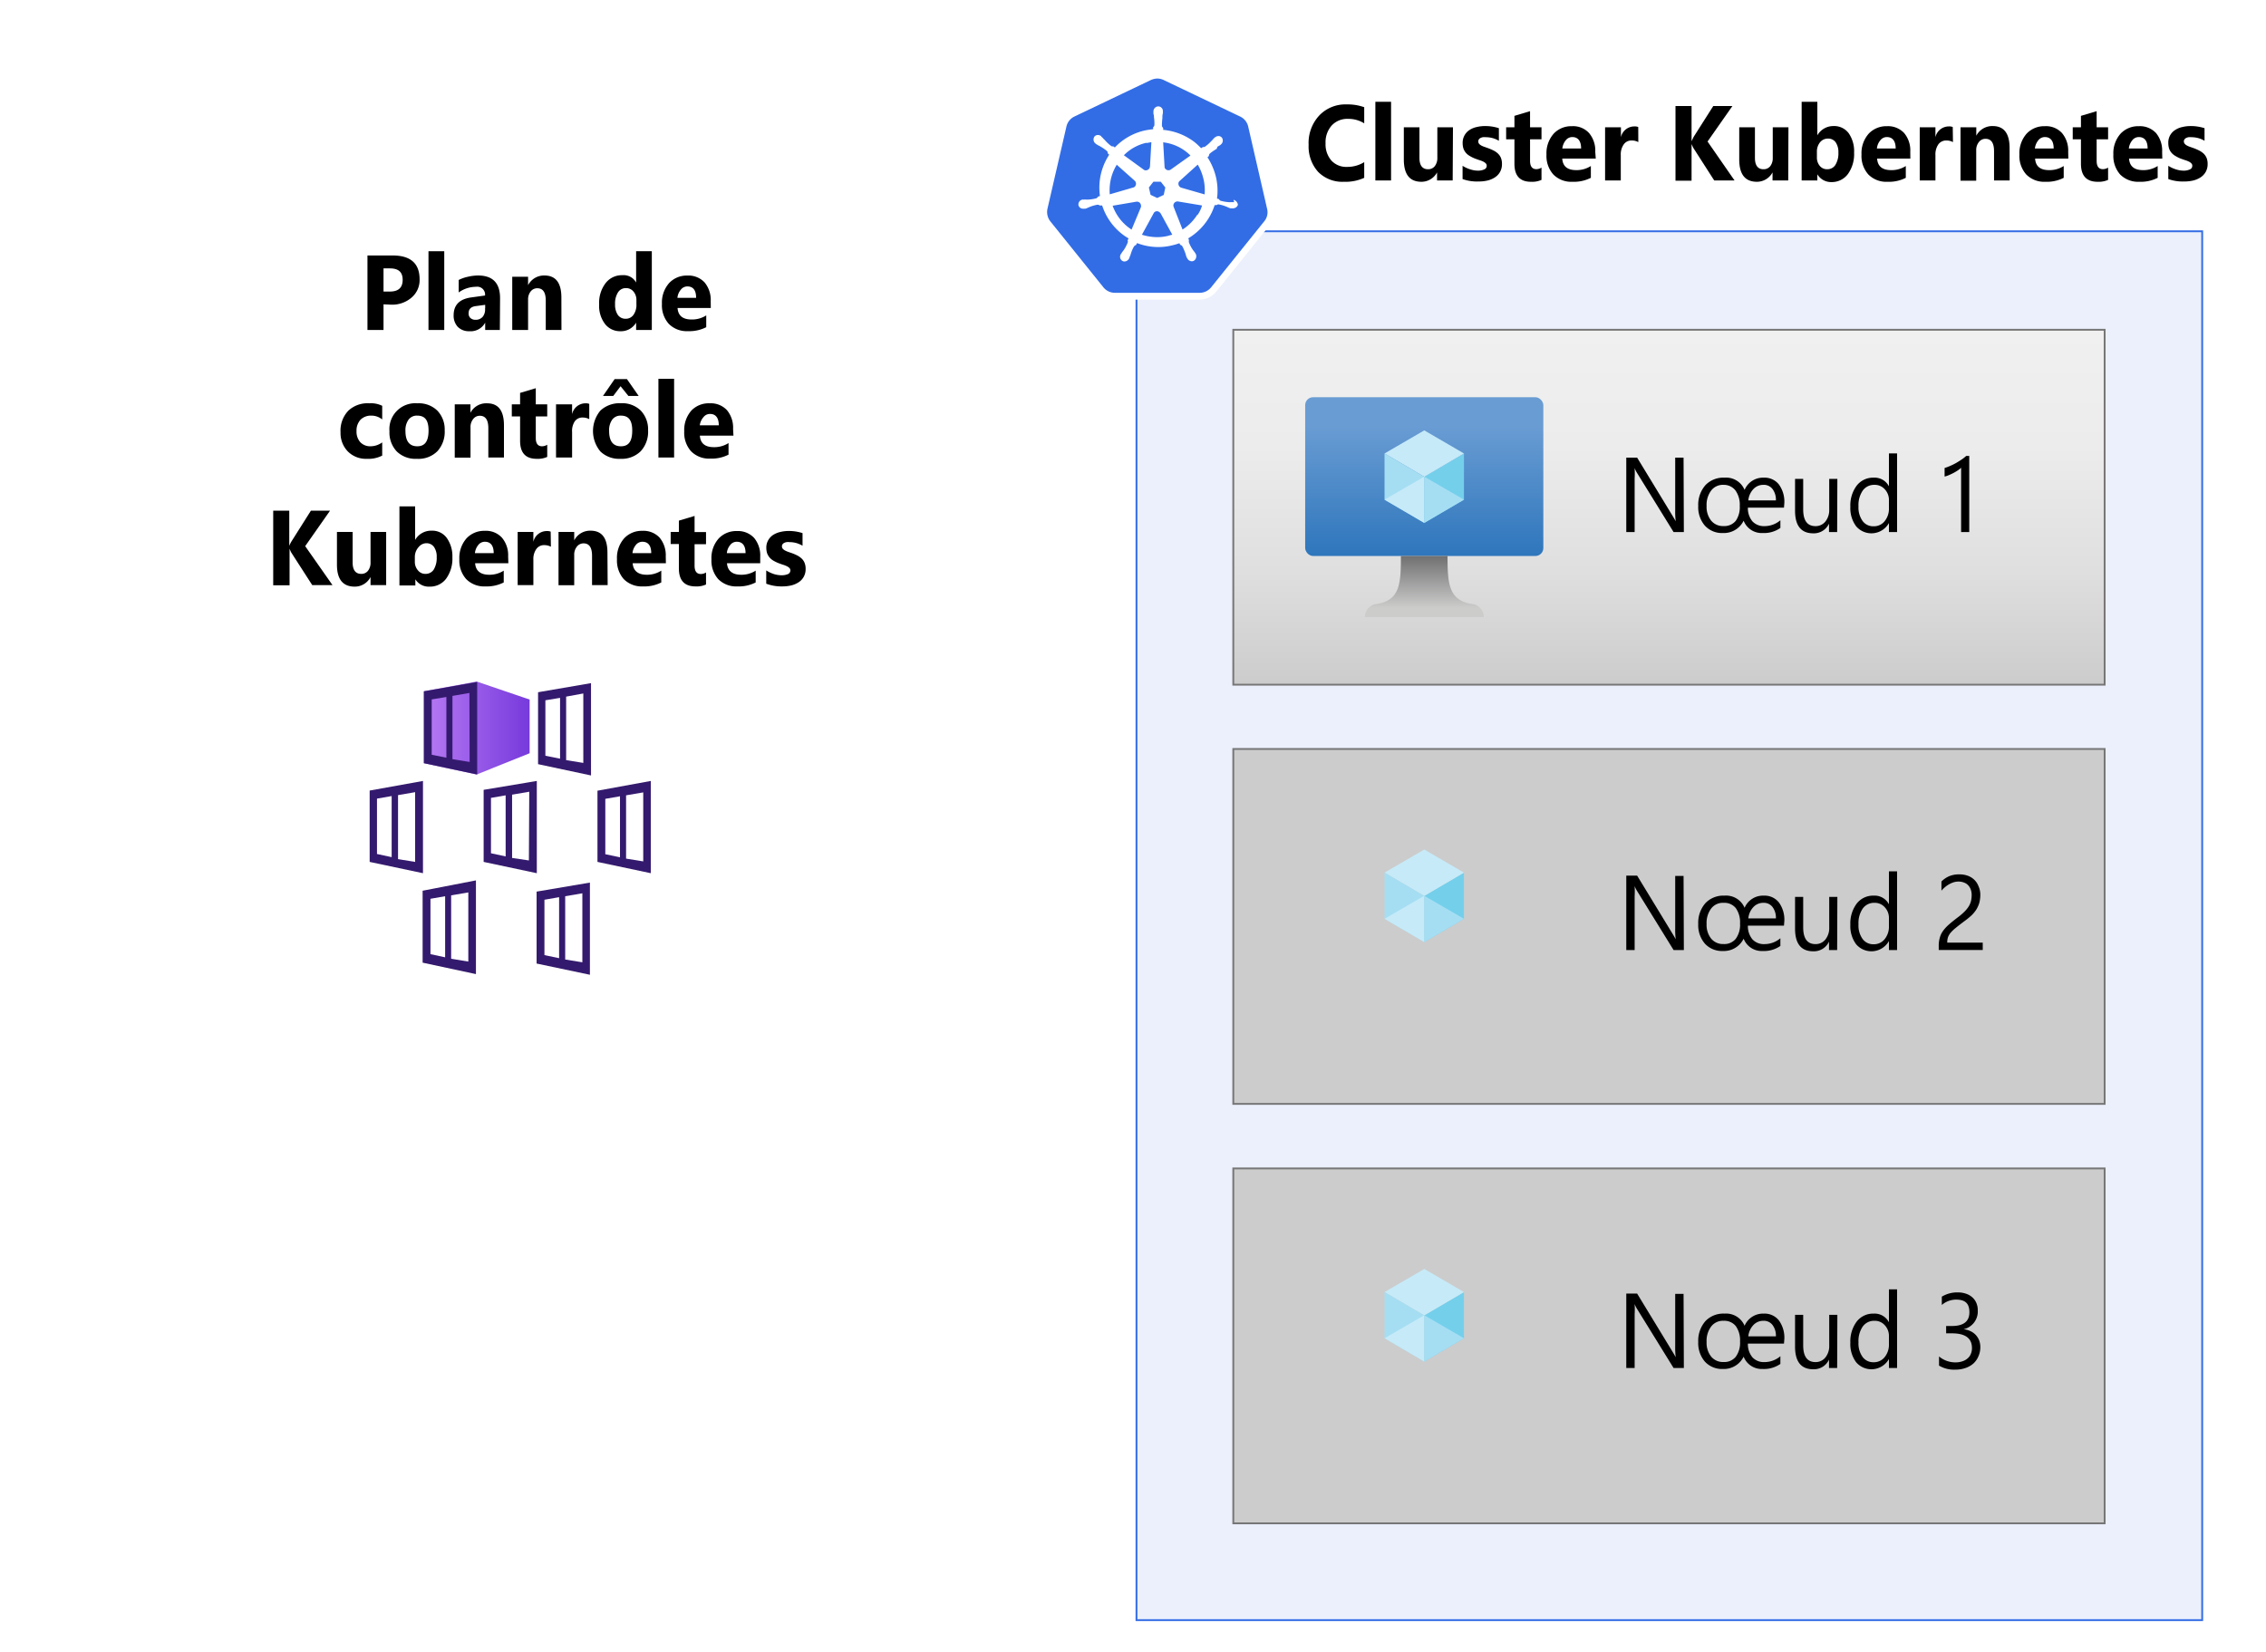 <svg xmlns="http://www.w3.org/2000/svg" xmlns:xlink="http://www.w3.org/1999/xlink" viewBox="0 0 308.95 225.34"><defs><style>.cls-1{fill:#fff;}.cls-2{fill:#326ce5;isolation:isolate;opacity:0.1;}.cls-16,.cls-3{fill:none;}.cls-3{stroke:#326ce5;}.cls-3,.cls-4{stroke-width:0.25px;}.cls-4{stroke:#777677;fill:url(#linear-gradient);}.cls-5{fill:#326de6;}.cls-6{fill:url(#linear-gradient-2);}.cls-7{fill:#74cfeb;}.cls-8{fill:#c6eaf8;}.cls-9{fill:#a5def3;}.cls-10{fill:url(#linear-gradient-3);}.cls-11{fill:url(#linear-gradient-5);}.cls-12{fill:url(#linear-gradient-6);}.cls-13{fill:url(#linear-gradient-8);}.cls-14{fill:url(#linear-gradient-9);}.cls-15{fill:url(#linear-gradient-10);}.cls-17{fill:#341a6e;}.cls-18{fill:url(#linear-gradient-11);}.cls-19{fill:url(#linear-gradient-12);}.cls-20{fill:url(#linear-gradient-13);}.cls-21{fill:url(#linear-gradient-14);}.cls-22{fill:url(#linear-gradient-15);}.cls-23{fill:url(#linear-gradient-16);}.cls-24{fill:#2f2f2f;}</style><linearGradient id="linear-gradient" x1="227.55" y1="183.03" x2="227.55" y2="134.63" gradientTransform="matrix(1, 0, 0, -1, 0, 228)" gradientUnits="userSpaceOnUse"><stop offset="0" stop-color="#f0f0f0"/><stop offset="0.33" stop-color="#ececec"/><stop offset="0.68" stop-color="#dfdfdf"/><stop offset="1" stop-color="#ccc"/></linearGradient><linearGradient id="linear-gradient-2" x1="194.19" y1="-335.25" x2="194.19" y2="-356.9" gradientTransform="translate(0 411.07)" gradientUnits="userSpaceOnUse"><stop offset="0" stop-color="#2e76bc"/><stop offset="0.82" stop-color="#699cd3"/></linearGradient><linearGradient id="linear-gradient-3" x1="194.19" y1="-326.9" x2="194.19" y2="-335.25" gradientTransform="translate(0 411.07)" gradientUnits="userSpaceOnUse"><stop offset="0.15" stop-color="#cccccb"/><stop offset="1" stop-color="#707071"/></linearGradient><linearGradient id="linear-gradient-5" x1="194.19" y1="-278.09" x2="194.19" y2="-299.74" xlink:href="#linear-gradient-2"/><linearGradient id="linear-gradient-6" x1="194.18" y1="-269.74" x2="194.18" y2="-278.09" xlink:href="#linear-gradient-3"/><linearGradient id="linear-gradient-8" x1="194.19" y1="-220.89" x2="194.19" y2="-242.54" xlink:href="#linear-gradient-2"/><linearGradient id="linear-gradient-9" x1="194.18" y1="-212.54" x2="194.18" y2="-220.89" xlink:href="#linear-gradient-3"/><linearGradient id="linear-gradient-10" x1="57.79" y1="-311.8" x2="72.21" y2="-311.8" gradientTransform="translate(0 411.07)" gradientUnits="userSpaceOnUse"><stop offset="0" stop-color="#b77af4"/><stop offset="1" stop-color="#773adc"/></linearGradient><linearGradient id="linear-gradient-11" x1="73.36" y1="-311.67" x2="87.75" y2="-311.67" xlink:href="#linear-gradient-10"/><linearGradient id="linear-gradient-12" x1="50.42" y1="-298.26" x2="64.81" y2="-298.26" xlink:href="#linear-gradient-10"/><linearGradient id="linear-gradient-13" x1="65.94" y1="-298.35" x2="80.33" y2="-298.35" xlink:href="#linear-gradient-10"/><linearGradient id="linear-gradient-14" x1="81.46" y1="-298.24" x2="95.88" y2="-298.24" xlink:href="#linear-gradient-10"/><linearGradient id="linear-gradient-15" x1="57.62" y1="-284.58" x2="72.03" y2="-284.58" xlink:href="#linear-gradient-10"/><linearGradient id="linear-gradient-16" x1="73.16" y1="-284.48" x2="87.58" y2="-284.48" xlink:href="#linear-gradient-10"/></defs><g id="Layer_1" data-name="Layer 1"><g id="Shapes"><rect class="cls-1" width="308.95" height="225.34"/><rect class="cls-1" x="154.95" y="31.54" width="145.3" height="189.4"/><rect class="cls-2" x="154.95" y="31.54" width="145.3" height="189.4"/><rect class="cls-3" x="154.95" y="31.54" width="145.3" height="189.4"/><rect class="cls-4" x="168.15" y="44.97" width="118.8" height="48.4"/><path class="cls-5" d="M152,40.4a2.47,2.47,0,0,1-1.93-.93l-7.24-9a2.43,2.43,0,0,1-.48-2.11l2.59-11.24a2.45,2.45,0,0,1,1.35-1.67l10.47-5a2.46,2.46,0,0,1,2.15,0l10.47,5a2.43,2.43,0,0,1,1.34,1.67l2.59,11.24a2.51,2.51,0,0,1-.48,2.11l-7.24,9a2.51,2.51,0,0,1-1.92.93Z"/><path class="cls-1" d="M157.78,10.71a2,2,0,0,1,.85.19l10.47,5a2,2,0,0,1,1.08,1.35l2.58,11.23a1.93,1.93,0,0,1-.39,1.7l-7.24,9a2,2,0,0,1-1.55.75H152a2,2,0,0,1-1.56-.75l-7.24-9a2.07,2.07,0,0,1-.39-1.7l2.59-11.23a2,2,0,0,1,1.07-1.35l10.47-5A2.36,2.36,0,0,1,157.78,10.71Zm0-1h0a3,3,0,0,0-1.28.29L146,15a2.92,2.92,0,0,0-1.61,2l-2.59,11.24a2.91,2.91,0,0,0,.58,2.52l7.24,9a2.91,2.91,0,0,0,2.3,1.1h11.61a2.91,2.91,0,0,0,2.3-1.1l7.24-9a2.93,2.93,0,0,0,.58-2.52L171.09,17a3,3,0,0,0-1.61-2l-10.43-5a2.91,2.91,0,0,0-1.26-.29Z"/><path class="cls-1" d="M168.27,27.57h0s0,0,0,0l-.12,0a2.71,2.71,0,0,0-.4,0,.65.65,0,0,1-.2,0h0a5.25,5.25,0,0,1-1.12-.19.39.39,0,0,1-.23-.22s0,0,0,0h0l-.27-.08a8.2,8.2,0,0,0-.14-2.92,8.68,8.68,0,0,0-1.16-2.71l.2-.18v0a.46.46,0,0,1,.1-.31,6.05,6.05,0,0,1,.94-.65h0L166,20l.35-.2a.38.38,0,0,0,.1-.09s0,0,0,0h0a.69.69,0,0,0,.15-.93.62.62,0,0,0-.48-.23.83.83,0,0,0-.45.17h0l0,0a.87.87,0,0,0-.1.08,3.58,3.58,0,0,0-.27.29.71.71,0,0,1-.15.15h0a4.88,4.88,0,0,1-.83.74.4.4,0,0,1-.18.07l-.13,0h0l-.25.16a10.46,10.46,0,0,0-.84-.79,8.26,8.26,0,0,0-4.33-1.71l0-.27,0,0a.46.46,0,0,1-.17-.27,8.32,8.32,0,0,1,.07-1.12v0a.52.52,0,0,1,0-.21q0-.18.06-.39V15.2h0a.64.64,0,0,0-.57-.69.65.65,0,0,0-.53.21.71.71,0,0,0-.19.48h0v.16a1.09,1.09,0,0,0,.07.4c0,.06,0,.12,0,.21v0a5.17,5.17,0,0,1,.06,1.11.41.41,0,0,1-.17.27l0,0h0l0,.27a10.82,10.82,0,0,0-1.12.17,8,8,0,0,0-4.1,2.32l-.2-.15h0l-.13,0a.28.28,0,0,1-.18-.06,5.05,5.05,0,0,1-.83-.77h0a1,1,0,0,0-.15-.14,2.44,2.44,0,0,0-.27-.29l-.1-.08s0,0,0-.05h0a.75.75,0,0,0-.45-.16.59.59,0,0,0-.48.23.69.69,0,0,0,.15.93h0s0,0,0,0,.06.06.1.08a2.5,2.5,0,0,0,.35.21.87.87,0,0,1,.19.1h0a6.41,6.41,0,0,1,.93.64.43.43,0,0,1,.1.31v0h0l.2.19a.86.86,0,0,0-.1.16,8.15,8.15,0,0,0-1.16,5.47l-.26.08s0,0,0,0a.51.51,0,0,1-.23.23,5.34,5.34,0,0,1-1.12.18h0l-.21,0a2.6,2.6,0,0,0-.39,0l-.12,0a.06.06,0,0,0-.07,0h0a.67.67,0,0,0-.53.76.63.63,0,0,0,.66.48.44.44,0,0,0,.16,0h0s0,0,0,0l.13,0a2.39,2.39,0,0,0,.37-.15l.19-.08h0a4.87,4.87,0,0,1,1.07-.31h.05a.42.42,0,0,1,.26.1s0,0,.05,0h0l.29,0a8.12,8.12,0,0,0,2.71,3.89,7.7,7.7,0,0,0,.89.6l-.13.27s0,0,0,0a.42.42,0,0,1,0,.33,5.68,5.68,0,0,1-.53,1v0a1.92,1.92,0,0,0-.13.17c-.08.1-.14.21-.23.33l-.06.1a.05.05,0,0,1,0,0h0a.66.66,0,0,0,.27.89h0a.54.54,0,0,0,.25.06.73.73,0,0,0,.62-.39h0a.05.05,0,0,1,0,0l.06-.1c0-.12.09-.25.13-.37l.06-.19h0a4.67,4.67,0,0,1,.43-1,.52.52,0,0,1,.27-.19l0,0h0l.15-.27a8,8,0,0,0,2.9.54,7.83,7.83,0,0,0,1.8-.21,8.15,8.15,0,0,0,1.07-.31l.13.23s0,0,0,0a.42.42,0,0,1,.27.18,7.85,7.85,0,0,1,.43,1v0l.06.19c0,.12.08.25.13.37l.06.1a.08.08,0,0,0,0,0h0a.7.7,0,0,0,.62.39.54.54,0,0,0,.25-.06.63.63,0,0,0,.31-.37.78.78,0,0,0,0-.52h0s0,0,0,0l-.06-.1a1.94,1.94,0,0,0-.23-.33l-.13-.17v0a4.78,4.78,0,0,1-.53-1,.53.53,0,0,1,0-.33s0,0,0,0h0l-.1-.25a8.19,8.19,0,0,0,3.6-4.53l.25,0s0,0,0,0a.52.52,0,0,1,.27-.1h0a4.87,4.87,0,0,1,1.07.31h0l.19.08a2.39,2.39,0,0,0,.37.15l.13,0s0,0,.06,0h0a.47.47,0,0,0,.17,0,.71.71,0,0,0,.66-.48.8.8,0,0,0-.6-.68Zm-9.58-1-.91.43-.91-.43-.23-1,.62-.79h1l.62.79-.21,1Zm5.4-2.15a6.67,6.67,0,0,1,.15,2.09l-3.17-.91a.57.57,0,0,1-.39-.67.48.48,0,0,1,.12-.22l2.5-2.26a6.62,6.62,0,0,1,.79,2Zm-1.78-3.21-2.71,1.93a.56.56,0,0,1-.72-.13.37.37,0,0,1-.1-.23l-.19-3.37a6.27,6.27,0,0,1,3.72,1.8Zm-6-1.7.67-.12-.19,3.31a.57.57,0,0,1-.56.53.44.44,0,0,1-.25-.06l-2.75-2a6.23,6.23,0,0,1,3.08-1.7Zm-4.07,2.94,2.46,2.19a.56.56,0,0,1,.06.77.42.42,0,0,1-.25.16l-3.2.93a6.63,6.63,0,0,1,.93-4Zm-.56,5.61,3.29-.56a.55.55,0,0,1,.58.43.61.61,0,0,1,0,.33h0l-1.27,3.05a6.47,6.47,0,0,1-2.58-3.25Zm7.55,4.11a6.39,6.39,0,0,1-1.45.17,7.08,7.08,0,0,1-2.09-.33l1.64-3a.52.52,0,0,1,.66-.14.88.88,0,0,1,.25.22h0L159.83,32c-.19.06-.39.1-.6.17Zm4-2.87a6.55,6.55,0,0,1-2,2L160,28.17a.55.55,0,0,1,.29-.64.58.58,0,0,1,.29-.06l3.31.55a4.23,4.23,0,0,1-.6,1.27Z"/><rect class="cls-6" x="177.95" y="54.17" width="32.47" height="21.65" rx="1.08"/><polygon class="cls-7" points="199.6 61.84 199.6 68.14 194.19 71.31 194.19 65 199.6 61.84"/><polygon class="cls-8" points="199.6 61.84 194.19 65.02 188.77 61.84 194.19 58.69 199.6 61.84"/><polygon class="cls-9" points="194.19 65.02 194.19 71.31 188.77 68.14 188.77 61.84 194.19 65.02"/><polygon class="cls-8" points="188.77 68.14 194.19 65 194.19 71.31 188.77 68.14"/><polygon class="cls-9" points="199.6 68.14 194.19 65 194.19 71.31 199.6 68.14"/><path class="cls-10" d="M200.7,82.37c-3.21-.5-3.34-2.81-3.34-6.55H191c0,3.74-.1,6.05-3.31,6.55a1.81,1.81,0,0,0-1.61,1.8H202.3A1.79,1.79,0,0,0,200.7,82.37Z"/><rect class="cls-4" x="168.15" y="102.14" width="118.8" height="48.4"/><rect class="cls-11" x="177.95" y="111.34" width="32.47" height="21.65" rx="1.08"/><polygon class="cls-7" points="199.6 119 199.6 125.3 194.19 128.47 194.19 122.16 199.6 119"/><polygon class="cls-8" points="199.6 119 194.19 122.18 188.77 119 194.19 115.85 199.6 119"/><polygon class="cls-9" points="194.19 122.18 194.19 128.47 188.77 125.3 188.77 119 194.19 122.18"/><polygon class="cls-8" points="188.77 125.3 194.19 122.16 194.19 128.47 188.77 125.3"/><polygon class="cls-9" points="199.6 125.3 194.19 122.16 194.19 128.47 199.6 125.3"/><path class="cls-12" d="M200.7,139.53c-3.21-.5-3.34-2.81-3.34-6.54H191c0,3.73-.1,6-3.31,6.54a1.8,1.8,0,0,0-1.61,1.8H202.3A1.8,1.8,0,0,0,200.7,139.53Z"/><rect class="cls-4" x="168.15" y="159.34" width="118.8" height="48.4"/><rect class="cls-13" x="177.95" y="168.54" width="32.47" height="21.65" rx="1.08"/><polygon class="cls-7" points="199.6 176.2 199.6 182.5 194.19 185.68 194.19 179.36 199.6 176.2"/><polygon class="cls-8" points="199.6 176.2 194.19 179.38 188.77 176.2 194.19 173.05 199.6 176.2"/><polygon class="cls-9" points="194.19 179.38 194.19 185.68 188.77 182.5 188.77 176.2 194.19 179.38"/><polygon class="cls-8" points="188.77 182.5 194.19 179.36 194.19 185.68 188.77 182.5"/><polygon class="cls-9" points="199.6 182.5 194.19 179.36 194.19 185.68 199.6 182.5"/><path class="cls-14" d="M200.7,196.73c-3.21-.5-3.34-2.81-3.34-6.55H191c0,3.74-.1,6-3.31,6.55a1.8,1.8,0,0,0-1.61,1.8H202.3A1.8,1.8,0,0,0,200.7,196.73Z"/><polygon class="cls-15" points="64.99 92.94 57.79 94.27 57.79 104.08 64.99 105.62 72.21 102.72 72.21 95.4 64.99 92.94"/><path class="cls-16" d="M65.26,105.47l6.59-2.67a.46.46,0,0,0,.3-.35V95.81a.53.53,0,0,0-.32-.46l-6.67-2.26h-.3L58.32,94.3a.51.51,0,0,0-.38.45v8.88a.49.49,0,0,0,.38.48l6.62,1.39A.85.85,0,0,0,65.26,105.47Z"/><path class="cls-17" d="M57.79,94.27v9.81l7.27,1.54V93Zm3.07,9.06-2-.4V95.38l2-.33Zm3.17.58-2.34-.38V94.9L64,94.5Z"/><polygon class="cls-18" points="80.56 93.06 73.36 94.4 73.36 104.21 80.56 105.74 87.75 102.82 87.75 95.53 80.56 93.06"/><path class="cls-17" d="M73.36,94.4v9.81l7.22,1.54V93.16Zm3,9.06-2-.4V95.5l2-.33Zm3.17.58-2.34-.38V95l2.34-.43Z"/><polygon class="cls-19" points="57.62 106.47 50.42 107.81 50.42 117.62 57.62 119.15 64.84 116.26 64.84 108.94 57.62 106.47"/><path class="cls-17" d="M50.4,107.81v9.73l7.27,1.54V106.5Zm3,9.08-2-.43v-7.55l2-.35Zm3.2.65-2.33-.38v-8.73l2.33-.4Z"/><polygon class="cls-20" points="73.14 106.37 65.94 107.7 65.94 117.52 73.14 119.08 80.33 116.16 80.33 108.84 73.14 106.37"/><path class="cls-17" d="M65.94,107.71v9.83l7.25,1.54V106.5Zm3,9.08-2-.43v-7.55l2-.35Zm3.17.55L69.82,117v-8.63l2.34-.4Z"/><polygon class="cls-21" points="88.66 106.5 81.47 107.83 81.47 117.64 88.66 119.18 95.88 116.28 95.88 108.96 88.66 106.5"/><path class="cls-17" d="M81.46,107.83v9.71l7.27,1.54V106.5Zm3.07,9.08-2-.42v-7.55l2-.35Zm3.17.56-2.34-.38v-8.63l2.34-.4Z"/><polygon class="cls-22" points="64.81 120.16 57.62 121.47 57.62 131.28 64.81 132.84 72.03 129.92 72.03 122.62 64.81 120.16"/><path class="cls-16" d="M65.09,132.64l6.56-2.52a.45.45,0,0,0,.3-.45v-6.54a.51.51,0,0,0-.32-.56L65,120.31a.42.42,0,0,0-.31,0l-6.54,1.18a.48.48,0,0,0-.4.48v8.9a.49.49,0,0,0,.38.48l6.62,1.29A.69.69,0,0,0,65.09,132.64Z"/><path class="cls-17" d="M57.62,121.47v9.81l7.27,1.56V120.06Zm3.07,9.08-2-.43v-7.55l2-.35Zm3.16.58-2.34-.38V122.1l2.34-.4Z"/><polygon class="cls-23" points="80.36 120.26 73.16 121.59 73.16 131.4 80.36 132.94 87.58 130.04 87.58 122.72 80.36 120.26"/><path class="cls-17" d="M73.16,121.59v9.81l7.27,1.53V120.36Zm3.07,9.08-2-.42V122.7l2-.35Zm3.17.56-2.34-.38v-8.63l2.34-.4Z"/></g><g id="Text"><path class="cls-24" d="M187.42,24.61h-2.79l-2.86-4.26a4.49,4.49,0,0,1-.26-.54h0v4.8h-2.21v-9.8h2.21v4.64h0c.06-.13.15-.31.28-.55l2.7-4.09h2.64l-3.42,4.68Z"/><path class="cls-24" d="M194.57,24.61h-2.15V23.55h0a2.41,2.41,0,0,1-2.14,1.23q-2.43,0-2.43-2.94V17.61H190v4c0,1,.4,1.48,1.18,1.48a1.17,1.17,0,0,0,.93-.41,1.61,1.61,0,0,0,.35-1.1v-4h2.15Z"/><path class="cls-24" d="M198.53,23.8h0v.81h-2.16V14.25h2.16v4.42h0a2.56,2.56,0,0,1,2.27-1.23,2.51,2.51,0,0,1,2.09.93,4.05,4.05,0,0,1,.73,2.55,4.32,4.32,0,0,1-.86,2.81,2.75,2.75,0,0,1-2.28,1.05A2.18,2.18,0,0,1,198.53,23.8Zm-.07-2.95v.71a1.68,1.68,0,0,0,.39,1.12,1.26,1.26,0,0,0,1,.45,1.34,1.34,0,0,0,1.15-.57,2.81,2.81,0,0,0,.41-1.62,2.27,2.27,0,0,0-.38-1.36A1.27,1.27,0,0,0,200,19.1a1.4,1.4,0,0,0-1.08.48A1.9,1.9,0,0,0,198.46,20.85Z"/><path class="cls-24" d="M211.36,21.73h-4.57c.07,1,.71,1.52,1.92,1.52a3.71,3.71,0,0,0,2-.54v1.55a5.22,5.22,0,0,1-2.52.52,3.26,3.26,0,0,1-3.57-2.91,3.53,3.53,0,0,1,0-.65,3.75,3.75,0,0,1,1-2.76,3.4,3.4,0,0,1,2.49-1,3.09,3.09,0,0,1,2.37.91,3.49,3.49,0,0,1,.84,2.47Zm-2-1.33c0-1-.41-1.5-1.22-1.5a1.16,1.16,0,0,0-.9.43,2,2,0,0,0-.46,1.08Z"/><path class="cls-24" d="M217.29,19.56a1.93,1.93,0,0,0-.91-.21,1.29,1.29,0,0,0-1.1.52,2.19,2.19,0,0,0-.4,1.4v3.34h-2.16v-7h2.16v1.3h0a1.85,1.85,0,0,1,1.84-1.42,1.42,1.42,0,0,1,.54.08Z"/><path class="cls-24" d="M225,24.61h-2.15V20.72q0-1.62-1.17-1.62a1.16,1.16,0,0,0-.92.43,1.6,1.6,0,0,0-.36,1.09v4h-2.16v-7h2.16v1.11h0a2.47,2.47,0,0,1,2.24-1.28c1.55,0,2.33,1,2.33,2.89Z"/><path class="cls-24" d="M233.06,21.73H228.5c.07,1,.71,1.52,1.92,1.52a3.71,3.71,0,0,0,2-.54v1.55a5.22,5.22,0,0,1-2.52.52,3.26,3.26,0,0,1-3.57-2.91,3.53,3.53,0,0,1,0-.65,3.76,3.76,0,0,1,1-2.76,3.38,3.38,0,0,1,2.49-1,3.09,3.09,0,0,1,2.37.91,3.49,3.49,0,0,1,.84,2.47Zm-2-1.33c0-1-.4-1.5-1.22-1.5a1.16,1.16,0,0,0-.9.43,2,2,0,0,0-.46,1.08Z"/><path class="cls-24" d="M238.63,24.53a3.12,3.12,0,0,1-1.44.25c-1.53,0-2.29-.79-2.29-2.37v-3.2h-1.13v-1.6h1.13V16.1l2.15-.61v2.12h1.58V19.2h-1.58V22c0,.73.29,1.1.87,1.1a1.53,1.53,0,0,0,.7-.2Z"/><path class="cls-24" d="M246.11,21.73h-4.56c.07,1,.71,1.52,1.92,1.52a3.73,3.73,0,0,0,2-.54v1.55a5.24,5.24,0,0,1-2.52.52,3.26,3.26,0,0,1-3.57-2.91,3.53,3.53,0,0,1,0-.65,3.72,3.72,0,0,1,1-2.76,3.37,3.37,0,0,1,2.49-1,3.09,3.09,0,0,1,2.37.91,3.53,3.53,0,0,1,.83,2.47Zm-2-1.33c0-1-.4-1.5-1.21-1.5a1.16,1.16,0,0,0-.9.43,2.07,2.07,0,0,0-.47,1.08Z"/><path class="cls-24" d="M247.1,24.43V22.68a5.07,5.07,0,0,0,1.06.48,3.41,3.41,0,0,0,1,.15,2.18,2.18,0,0,0,.91-.15.52.52,0,0,0,.33-.48.43.43,0,0,0-.15-.34,1.36,1.36,0,0,0-.38-.24,5.44,5.44,0,0,0-.52-.19,4.27,4.27,0,0,1-.54-.18,6.21,6.21,0,0,1-.74-.34,2.33,2.33,0,0,1-.53-.42,1.72,1.72,0,0,1-.33-.55,2.13,2.13,0,0,1-.11-.75,1.91,1.91,0,0,1,.26-1A2,2,0,0,1,248,18a2.9,2.9,0,0,1,1-.4,4.86,4.86,0,0,1,1.14-.13,6.08,6.08,0,0,1,1,.07,7.93,7.93,0,0,1,.94.21v1.67a3.64,3.64,0,0,0-1.8-.48,1.81,1.81,0,0,0-.4,0,1,1,0,0,0-.33.11.58.58,0,0,0-.23.18.45.45,0,0,0-.08.26.44.44,0,0,0,.13.32,1.08,1.08,0,0,0,.32.24,3.38,3.38,0,0,0,.44.18l.48.16a5.37,5.37,0,0,1,.78.33,2.77,2.77,0,0,1,.6.41,1.79,1.79,0,0,1,.38.56,2.21,2.21,0,0,1-.14,1.83,2.13,2.13,0,0,1-.71.72,3.21,3.21,0,0,1-1,.4,6.14,6.14,0,0,1-1.21.13A6.24,6.24,0,0,1,247.1,24.43Z"/><path class="cls-24" d="M264.82,24.26a6.4,6.4,0,0,1-2.8.52,4.68,4.68,0,0,1-3.55-1.32,4.86,4.86,0,0,1-1.29-3.54,5.2,5.2,0,0,1,1.45-3.81,5.06,5.06,0,0,1,3.77-1.46,6.84,6.84,0,0,1,2.42.36v2.12a4.28,4.28,0,0,0-2.24-.58,3,3,0,0,0-2.23.86,3.24,3.24,0,0,0-.84,2.36,3.09,3.09,0,0,0,.8,2.26,2.79,2.79,0,0,0,2.15.85,4.7,4.7,0,0,0,2.37-.63Z"/><path class="cls-24" d="M268.43,24.61h-2.16V14.25h2.16Z"/><path class="cls-24" d="M276.89,24.61h-2.16V23.55h0a2.44,2.44,0,0,1-2.14,1.23q-2.43,0-2.43-2.94V17.61h2.15v4c0,1,.39,1.48,1.18,1.48a1.17,1.17,0,0,0,.92-.41,1.57,1.57,0,0,0,.35-1.1v-4h2.16Z"/><path class="cls-24" d="M278.35,24.43V22.68a5.15,5.15,0,0,0,1.07.48,3.37,3.37,0,0,0,1,.15,2.11,2.11,0,0,0,.9-.15.5.5,0,0,0,.33-.48.4.4,0,0,0-.15-.34,1.36,1.36,0,0,0-.38-.24,4.6,4.6,0,0,0-.52-.19,4.27,4.27,0,0,1-.54-.18,6.07,6.07,0,0,1-.73-.34,2.18,2.18,0,0,1-.54-.42,1.92,1.92,0,0,1-.33-.55,2.39,2.39,0,0,1-.11-.75,1.91,1.91,0,0,1,.26-1,2,2,0,0,1,.68-.69,2.9,2.9,0,0,1,1-.4,4.92,4.92,0,0,1,1.14-.13,6,6,0,0,1,.95.07,7.51,7.51,0,0,1,.94.21v1.67a3.4,3.4,0,0,0-.88-.36,3.57,3.57,0,0,0-.92-.12,1.81,1.81,0,0,0-.4,0,1.07,1.07,0,0,0-.33.11.58.58,0,0,0-.23.18.45.45,0,0,0-.08.26.44.44,0,0,0,.13.32,1.08,1.08,0,0,0,.32.24,3.38,3.38,0,0,0,.44.18l.48.16a5.37,5.37,0,0,1,.78.33,2.77,2.77,0,0,1,.6.41,1.79,1.79,0,0,1,.38.56,2.25,2.25,0,0,1-.13,1.83,2.16,2.16,0,0,1-.72.72,3.24,3.24,0,0,1-1,.4,6.35,6.35,0,0,1-3.36-.22Z"/><path class="cls-24" d="M289.16,24.53a3.09,3.09,0,0,1-1.44.25q-2.28,0-2.28-2.37v-3.2H284.3v-1.6h1.13V16.1l2.16-.61v2.12h1.57V19.2h-1.57V22c0,.73.29,1.1.87,1.1a1.61,1.61,0,0,0,.7-.2Z"/><path class="cls-24" d="M296.65,21.73h-4.57c.07,1,.71,1.52,1.92,1.52a3.71,3.71,0,0,0,2-.54v1.55a5.22,5.22,0,0,1-2.52.52,3.26,3.26,0,0,1-3.57-2.91,3.53,3.53,0,0,1,0-.65,3.75,3.75,0,0,1,1-2.76,3.4,3.4,0,0,1,2.49-1,3.09,3.09,0,0,1,2.37.91,3.49,3.49,0,0,1,.84,2.47Zm-2-1.33c0-1-.41-1.5-1.22-1.5a1.16,1.16,0,0,0-.9.43,2,2,0,0,0-.46,1.08Z"/><path class="cls-24" d="M302.58,19.56a1.93,1.93,0,0,0-.91-.21,1.29,1.29,0,0,0-1.1.52,2.19,2.19,0,0,0-.4,1.4v3.34H298v-7h2.16v1.3h0A1.85,1.85,0,0,1,302,17.49a1.45,1.45,0,0,1,.54.08Z"/><path class="cls-24" d="M45.08,65.24H42.29L39.43,61a3.36,3.36,0,0,1-.26-.54h0v4.8H36.93v-9.8h2.21v4.63h0l.27-.54,2.71-4.09h2.63l-3.41,4.68Z"/><path class="cls-24" d="M52.23,65.24H50.08V64.17h0a2.43,2.43,0,0,1-2.14,1.24c-1.62,0-2.43-1-2.43-2.95V58.24h2.15v4c0,1,.39,1.49,1.18,1.49a1.2,1.2,0,0,0,.93-.41,1.66,1.66,0,0,0,.34-1.1v-4h2.16Z"/><path class="cls-24" d="M56.18,64.43h0v.81H54V54.88h2.16v4.41h0A2.76,2.76,0,0,1,60.55,59a4,4,0,0,1,.73,2.54,4.36,4.36,0,0,1-.86,2.81,2.77,2.77,0,0,1-2.28,1.06A2.21,2.21,0,0,1,56.18,64.43Zm-.06-3v.72a1.68,1.68,0,0,0,.39,1.12,1.29,1.29,0,0,0,1,.45,1.34,1.34,0,0,0,1.15-.58,2.67,2.67,0,0,0,.4-1.61,2.19,2.19,0,0,0-.37-1.36,1.25,1.25,0,0,0-1.06-.49,1.38,1.38,0,0,0-1.08.49A1.86,1.86,0,0,0,56.12,61.47Z"/><path class="cls-24" d="M69,62.35H64.45q.1,1.53,1.92,1.53a3.83,3.83,0,0,0,2-.55v1.56a5.24,5.24,0,0,1-2.52.52,3.26,3.26,0,0,1-3.57-2.92,3.42,3.42,0,0,1,0-.64,3.71,3.71,0,0,1,1-2.76,3.37,3.37,0,0,1,2.49-1,3.05,3.05,0,0,1,2.37.91A3.51,3.51,0,0,1,69,61.44ZM67,61c0-1-.4-1.5-1.21-1.5a1.16,1.16,0,0,0-.9.43A2,2,0,0,0,64.43,61Z"/><path class="cls-24" d="M74.94,60.19A1.9,1.9,0,0,0,74,60a1.34,1.34,0,0,0-1.1.52,2.22,2.22,0,0,0-.4,1.41v3.34H70.38v-7h2.16v1.3h0a1.86,1.86,0,0,1,1.85-1.42,1.37,1.37,0,0,1,.53.08Z"/><path class="cls-24" d="M82.7,65.24H80.54V61.35c0-1.09-.38-1.63-1.16-1.63a1.13,1.13,0,0,0-.92.43,1.62,1.62,0,0,0-.36,1.1v4H75.94v-7H78.1v1.11h0a2.47,2.47,0,0,1,2.25-1.28c1.55,0,2.32,1,2.32,2.88Z"/><path class="cls-24" d="M90.72,62.35H86.15q.1,1.53,1.92,1.53a3.8,3.8,0,0,0,2-.55v1.56a5.22,5.22,0,0,1-2.52.52A3.26,3.26,0,0,1,84,62.49a3.42,3.42,0,0,1,0-.64,3.75,3.75,0,0,1,1-2.76,3.4,3.4,0,0,1,2.49-1,3,3,0,0,1,2.37.91,3.47,3.47,0,0,1,.84,2.46Zm-2-1.32c0-1-.41-1.5-1.22-1.5a1.16,1.16,0,0,0-.9.43A2,2,0,0,0,86.14,61Z"/><path class="cls-24" d="M96.28,65.16a3.2,3.2,0,0,1-1.44.25q-2.28,0-2.28-2.37V59.83H91.42V58.24h1.14V56.73l2.15-.62v2.13h1.57v1.59H94.71v2.83c0,.73.29,1.09.87,1.09a1.32,1.32,0,0,0,.7-.2Z"/><path class="cls-24" d="M103.77,62.35H99.2q.1,1.53,1.92,1.53a3.8,3.8,0,0,0,2-.55v1.56a5.22,5.22,0,0,1-2.52.52,3.26,3.26,0,0,1-3.57-2.92,3.42,3.42,0,0,1,0-.64,3.75,3.75,0,0,1,1-2.76,3.38,3.38,0,0,1,2.49-1,3.05,3.05,0,0,1,2.37.91,3.47,3.47,0,0,1,.84,2.46Zm-2-1.32c0-1-.41-1.5-1.22-1.5a1.16,1.16,0,0,0-.9.43A2,2,0,0,0,99.19,61Z"/><path class="cls-24" d="M104.76,65.05V63.3a5.07,5.07,0,0,0,1.06.48,3.8,3.8,0,0,0,1,.16,2.19,2.19,0,0,0,.91-.16.52.52,0,0,0,.33-.48.43.43,0,0,0-.15-.34,1.58,1.58,0,0,0-.39-.24l-.51-.19a4.27,4.27,0,0,1-.54-.18,5,5,0,0,1-.74-.34,2,2,0,0,1-.53-.42,1.55,1.55,0,0,1-.33-.55,2.1,2.1,0,0,1-.11-.75,2,2,0,0,1,.25-1,2.07,2.07,0,0,1,.69-.69,2.93,2.93,0,0,1,1-.4,5,5,0,0,1,1.15-.13,7.43,7.43,0,0,1,.94.07,7.66,7.66,0,0,1,.95.21V60a3.64,3.64,0,0,0-1.8-.48,1.75,1.75,0,0,0-.4,0,1.17,1.17,0,0,0-.33.11.58.58,0,0,0-.23.18.49.49,0,0,0,0,.59,1.24,1.24,0,0,0,.32.23,4.07,4.07,0,0,0,.44.18l.49.16a5.75,5.75,0,0,1,.77.33,2.31,2.31,0,0,1,.6.42,1.49,1.49,0,0,1,.39.56,2.27,2.27,0,0,1-.14,1.82,2.07,2.07,0,0,1-.72.72,3.24,3.24,0,0,1-1,.4,5.47,5.47,0,0,1-1.21.13A6.24,6.24,0,0,1,104.76,65.05Z"/><path class="cls-24" d="M36.65,81.69a6.4,6.4,0,0,1-2.8.52,4.75,4.75,0,0,1-3.55-1.33A4.84,4.84,0,0,1,29,77.35a5.17,5.17,0,0,1,1.45-3.81,5.11,5.11,0,0,1,3.77-1.47,7.11,7.11,0,0,1,2.42.36v2.13A4.29,4.29,0,0,0,34.41,74a3,3,0,0,0-2.23.87,3.24,3.24,0,0,0-.85,2.35,3.2,3.2,0,0,0,.8,2.27,2.85,2.85,0,0,0,2.16.84,4.54,4.54,0,0,0,2.36-.63Z"/><path class="cls-24" d="M41.4,82.21a3.77,3.77,0,0,1-2.75-1,4.06,4.06,0,0,1,0-5.38,3.91,3.91,0,0,1,2.81-1,3.68,3.68,0,0,1,2.73,1,3.48,3.48,0,0,1,1,2.59,3.68,3.68,0,0,1-1,2.76A3.81,3.81,0,0,1,41.4,82.21Zm.06-5.69a1.44,1.44,0,0,0-1.19.53,2.33,2.33,0,0,0-.43,1.49c0,1.34.54,2,1.63,2S43,79.86,43,78.48s-.53-2-1.57-2Z"/><path class="cls-24" d="M53.36,82H51.21V78.15c0-1.09-.39-1.63-1.17-1.63a1.14,1.14,0,0,0-.92.43,1.62,1.62,0,0,0-.36,1.1v4H46.6V75h2.16v1.11h0A2.47,2.47,0,0,1,51,74.87c1.55,0,2.32,1,2.32,2.88Z"/><path class="cls-24" d="M59.21,82a3.27,3.27,0,0,1-1.45.25q-2.28,0-2.28-2.37V76.63H54.35V75h1.13V73.53l2.15-.62V75h1.58v1.59H57.63v2.83c0,.73.29,1.09.87,1.1a1.53,1.53,0,0,0,.7-.2Z"/><path class="cls-24" d="M65.13,77a1.86,1.86,0,0,0-.92-.21,1.32,1.32,0,0,0-1.1.51,2.35,2.35,0,0,0-.4,1.41V82H60.55V75h2.16v1.3h0a1.86,1.86,0,0,1,1.85-1.42,1.37,1.37,0,0,1,.53.08Z"/><path class="cls-24" d="M69.55,82.21a3.77,3.77,0,0,1-2.75-1,4,4,0,0,1,0-5.38,3.91,3.91,0,0,1,2.81-1,3.68,3.68,0,0,1,2.73,1,3.44,3.44,0,0,1,1,2.59,3.68,3.68,0,0,1-1,2.76A3.81,3.81,0,0,1,69.55,82.21Zm.06-5.69a1.44,1.44,0,0,0-1.19.53A2.33,2.33,0,0,0,68,78.54c0,1.34.54,2,1.63,2s1.55-.7,1.55-2.08S70.65,76.52,69.61,76.52Z"/><path class="cls-24" d="M76.93,82H74.77V71.68h2.16Z"/><path class="cls-24" d="M85,78.66V82H82.82v-9.8h3.46q3.7,0,3.7,3.12a3,3,0,0,1-1.06,2.39,4.19,4.19,0,0,1-2.84.91Zm0-4.73V77h.87c1.18,0,1.76-.52,1.76-1.55s-.58-1.51-1.76-1.51Z"/><path class="cls-24" d="M93.25,82H91.09V71.68h2.16Z"/><path class="cls-24" d="M100.91,82h-2V81h0a2.27,2.27,0,0,1-2.08,1.17,2.14,2.14,0,0,1-1.6-.57,2.07,2.07,0,0,1-.59-1.55c0-1.35.81-2.14,2.41-2.35l1.9-.25c0-.77-.41-1.15-1.24-1.15a4.3,4.3,0,0,0-2.38.75V75.46A5.33,5.33,0,0,1,96.5,75a6.13,6.13,0,0,1,1.42-.17c2,0,3,1,3,3Zm-2-2.85v-.47l-1.27.17c-.7.09-1,.4-1,1a.82.82,0,0,0,.25.6,1,1,0,0,0,.7.23,1.25,1.25,0,0,0,1-.42A1.52,1.52,0,0,0,98.88,79.19Z"/><path class="cls-24" d="M109.37,82h-2.15V78.15c0-1.09-.39-1.63-1.17-1.63a1.14,1.14,0,0,0-.92.43,1.62,1.62,0,0,0-.36,1.1v4h-2.16V75h2.16v1.11h0a2.47,2.47,0,0,1,2.25-1.28c1.54,0,2.32,1,2.32,2.88Z"/><path class="cls-24" d="M117.39,79.15h-4.57c.08,1,.72,1.53,1.93,1.53a3.83,3.83,0,0,0,2-.55v1.56a5.4,5.4,0,0,1-2.53.52,3.25,3.25,0,0,1-3.56-2.92,2.74,2.74,0,0,1,0-.64,3.76,3.76,0,0,1,1-2.76,3.36,3.36,0,0,1,2.48-1,3,3,0,0,1,2.37.91,3.48,3.48,0,0,1,.84,2.47Zm-2-1.32c0-1-.4-1.5-1.22-1.5a1.18,1.18,0,0,0-.9.43,2,2,0,0,0-.46,1.07Z"/><path class="cls-24" d="M229.64,72.34h-1.4l-5.05-7.82a2.92,2.92,0,0,1-.31-.61h0a12.18,12.18,0,0,1,0,1.35v7.08h-1.15v-9.8h1.49l4.91,7.69c.21.32.34.54.4.65h0a9.85,9.85,0,0,1-.07-1.44v-6.9h1.15Z"/><path class="cls-24" d="M234.9,72.5a3.25,3.25,0,0,1-2.48-1,3.61,3.61,0,0,1-.92-2.6,3.79,3.79,0,0,1,1-2.76,3.48,3.48,0,0,1,2.6-1,3.11,3.11,0,0,1,2.44,1,4.37,4.37,0,0,1-.07,5.35A3.3,3.3,0,0,1,234.9,72.5Zm.08-6.39a2.19,2.19,0,0,0-1.71.74,3,3,0,0,0-.63,2,2.85,2.85,0,0,0,.64,2,2.18,2.18,0,0,0,1.7.72,2,2,0,0,0,1.67-.7,3.74,3.74,0,0,0,0-4,2,2,0,0,0-1.67-.71Z"/><path class="cls-24" d="M246.14,72.34H245V71.15h0a2.57,2.57,0,0,1-2.4,1.35,2.6,2.6,0,0,1-2.11-.94,3.86,3.86,0,0,1-.79-2.56,4.21,4.21,0,0,1,.87-2.78,2.93,2.93,0,0,1,2.34-1,2.28,2.28,0,0,1,2.1,1.14h0V62h1.12ZM245,69.17v-1a2,2,0,0,0-.56-1.43,1.86,1.86,0,0,0-1.42-.59,1.9,1.9,0,0,0-1.61.75,3.29,3.29,0,0,0-.59,2.08,3,3,0,0,0,.56,1.91,1.87,1.87,0,0,0,1.52.7,1.91,1.91,0,0,0,1.52-.68A2.52,2.52,0,0,0,245,69.17Z"/><path class="cls-24" d="M254,69.12H249a2.63,2.63,0,0,0,.63,1.8,2.18,2.18,0,0,0,1.65.64,3.46,3.46,0,0,0,2.18-.78v1a4.06,4.06,0,0,1-2.44.67,2.93,2.93,0,0,1-2.33-1,3.91,3.91,0,0,1-.85-2.69,3.82,3.82,0,0,1,.93-2.66,3,3,0,0,1,2.3-1,2.67,2.67,0,0,1,2.12.89,3.66,3.66,0,0,1,.75,2.47Zm-1.14-1a2.32,2.32,0,0,0-.47-1.51,1.59,1.59,0,0,0-1.28-.54,1.8,1.8,0,0,0-1.35.56,2.6,2.6,0,0,0-.68,1.49Z"/><path class="cls-24" d="M263.31,72.34h-1.12V63.87a3.57,3.57,0,0,1-.38.3,6.32,6.32,0,0,1-.56.33c-.21.11-.43.21-.66.31a5.25,5.25,0,0,1-.67.22V63.9a7.25,7.25,0,0,0,.78-.28,6,6,0,0,0,.81-.39,8,8,0,0,0,.76-.45,5.41,5.41,0,0,0,.61-.46h.43Z"/><path class="cls-24" d="M229.64,129.5h-1.4l-5.05-7.81a3,3,0,0,1-.31-.62h0a12.18,12.18,0,0,1,0,1.35v7.08h-1.15v-9.8h1.49l4.91,7.69a7.6,7.6,0,0,1,.4.66h0a10,10,0,0,1-.07-1.45v-6.9h1.15Z"/><path class="cls-24" d="M234.9,129.66a3.21,3.21,0,0,1-2.48-1,3.59,3.59,0,0,1-.92-2.6,3.75,3.75,0,0,1,1-2.75,3.45,3.45,0,0,1,2.6-1,3.13,3.13,0,0,1,2.44,1,4.38,4.38,0,0,1-.07,5.36A3.29,3.29,0,0,1,234.9,129.66Zm.08-6.38a2.15,2.15,0,0,0-1.71.73,3,3,0,0,0-.63,2,2.85,2.85,0,0,0,.64,2,2.15,2.15,0,0,0,1.7.72,2,2,0,0,0,1.67-.7,3.74,3.74,0,0,0,0-4,2,2,0,0,0-1.67-.71Z"/><path class="cls-24" d="M246.14,129.5H245v-1.19h0a2.57,2.57,0,0,1-2.4,1.35,2.6,2.6,0,0,1-2.11-.94,3.86,3.86,0,0,1-.79-2.56,4.23,4.23,0,0,1,.87-2.78,2.89,2.89,0,0,1,2.34-1,2.25,2.25,0,0,1,2.1,1.13h0v-4.33h1.12ZM245,126.33v-1a2,2,0,0,0-.56-1.44,1.85,1.85,0,0,0-1.42-.58,1.9,1.9,0,0,0-1.61.75,3.29,3.29,0,0,0-.59,2.08,3,3,0,0,0,.56,1.91,1.87,1.87,0,0,0,1.52.7,1.91,1.91,0,0,0,1.52-.68A2.52,2.52,0,0,0,245,126.33Z"/><path class="cls-24" d="M254,126.28H249a2.63,2.63,0,0,0,.63,1.8,2.18,2.18,0,0,0,1.65.64,3.44,3.44,0,0,0,2.18-.78V129a4,4,0,0,1-2.44.67,2.93,2.93,0,0,1-2.33-.95,3.88,3.88,0,0,1-.85-2.68,3.83,3.83,0,0,1,.93-2.67,3,3,0,0,1,2.3-1,2.63,2.63,0,0,1,2.12.88,3.68,3.68,0,0,1,.75,2.47Zm-1.14-1a2.34,2.34,0,0,0-.47-1.51,1.59,1.59,0,0,0-1.28-.54,1.81,1.81,0,0,0-1.35.57,2.54,2.54,0,0,0-.68,1.48Z"/><path class="cls-24" d="M263.64,122.27a2.35,2.35,0,0,0-.14-.79,1.54,1.54,0,0,0-1-.89,2.45,2.45,0,0,0-.71-.11,2.3,2.3,0,0,0-.64.09,2.7,2.7,0,0,0-.61.25,4.38,4.38,0,0,0-.58.37,4.7,4.7,0,0,0-.51.49v-1.2a3.22,3.22,0,0,1,1.05-.7,3.68,3.68,0,0,1,1.43-.24,3.22,3.22,0,0,1,1.11.17,2.55,2.55,0,0,1,.89.51,2.22,2.22,0,0,1,.59.83,2.71,2.71,0,0,1,.22,1.13,3.74,3.74,0,0,1-.14,1,3.09,3.09,0,0,1-.4.89,4.3,4.3,0,0,1-.68.8,9.07,9.07,0,0,1-1,.78q-.69.48-1.14.84a5.42,5.42,0,0,0-.71.65,2,2,0,0,0-.37.61,2,2,0,0,0-.1.7h4.88v1H259.1V129a3.73,3.73,0,0,1,.14-1.1,2.77,2.77,0,0,1,.45-.91,4.77,4.77,0,0,1,.82-.86c.34-.29.76-.62,1.25-1a7.67,7.67,0,0,0,.89-.73,3.54,3.54,0,0,0,.58-.7,2.58,2.58,0,0,0,.31-.7A3.3,3.3,0,0,0,263.64,122.27Z"/><path class="cls-24" d="M229.64,186.7h-1.4l-5.05-7.81a3,3,0,0,1-.31-.62h0a12.18,12.18,0,0,1,0,1.35v7.08h-1.15v-9.8h1.49l4.91,7.69a7.6,7.6,0,0,1,.4.66h0a10,10,0,0,1-.07-1.45v-6.9h1.15Z"/><path class="cls-24" d="M234.9,186.86a3.21,3.21,0,0,1-2.48-1,3.59,3.59,0,0,1-.92-2.6,3.75,3.75,0,0,1,1-2.75,3.45,3.45,0,0,1,2.6-1,3.13,3.13,0,0,1,2.44,1,4.38,4.38,0,0,1-.07,5.36A3.29,3.29,0,0,1,234.9,186.86Zm.08-6.38a2.15,2.15,0,0,0-1.71.73,3,3,0,0,0-.63,2,2.85,2.85,0,0,0,.64,2,2.15,2.15,0,0,0,1.7.72,2,2,0,0,0,1.67-.7,3.72,3.72,0,0,0,0-4,2,2,0,0,0-1.67-.72Z"/><path class="cls-24" d="M246.14,186.7H245v-1.19h0a2.83,2.83,0,0,1-3.88.94,2.65,2.65,0,0,1-.63-.53,3.86,3.86,0,0,1-.79-2.56,4.23,4.23,0,0,1,.87-2.78,2.89,2.89,0,0,1,2.34-1,2.25,2.25,0,0,1,2.1,1.13h0v-4.33h1.12ZM245,183.54v-1a2,2,0,0,0-.56-1.44,1.85,1.85,0,0,0-1.42-.58,1.9,1.9,0,0,0-1.61.75,3.29,3.29,0,0,0-.59,2.08,3,3,0,0,0,.56,1.91,1.87,1.87,0,0,0,1.52.7,1.91,1.91,0,0,0,1.52-.68A2.51,2.51,0,0,0,245,183.54Z"/><path class="cls-24" d="M254,183.48H249a2.63,2.63,0,0,0,.63,1.8,2.18,2.18,0,0,0,1.65.64,3.44,3.44,0,0,0,2.18-.78v1.05a4,4,0,0,1-2.44.67,2.93,2.93,0,0,1-2.33-1,3.88,3.88,0,0,1-.85-2.68,3.83,3.83,0,0,1,.93-2.67,3,3,0,0,1,2.3-1,2.63,2.63,0,0,1,2.12.88,3.68,3.68,0,0,1,.75,2.47Zm-1.14-.95a2.34,2.34,0,0,0-.47-1.51,1.59,1.59,0,0,0-1.28-.54,1.81,1.81,0,0,0-1.35.57,2.54,2.54,0,0,0-.68,1.48Z"/><path class="cls-24" d="M264.87,183.93a2.92,2.92,0,0,1-.24,1.2,2.71,2.71,0,0,1-.71.93,3.23,3.23,0,0,1-1.09.6,4.14,4.14,0,0,1-1.4.21,4,4,0,0,1-2.22-.53v-1.2a3.57,3.57,0,0,0,2.27.78,3.2,3.2,0,0,0,.92-.13,2.12,2.12,0,0,0,.71-.38,1.55,1.55,0,0,0,.46-.59,1.8,1.8,0,0,0,.16-.79q0-1.92-2.73-1.92h-.82v-1H261c1.61,0,2.42-.6,2.42-1.8s-.62-1.67-1.85-1.67a3.09,3.09,0,0,0-1.95.7V177.3a4.25,4.25,0,0,1,2.23-.56,3.28,3.28,0,0,1,1.12.17,2.56,2.56,0,0,1,.85.48,2.14,2.14,0,0,1,.55.74,2.21,2.21,0,0,1,.19,1,2.4,2.4,0,0,1-1.95,2.49v0a3.22,3.22,0,0,1,.92.25,2.23,2.23,0,0,1,.73.49,2.27,2.27,0,0,1,.49.7A2.31,2.31,0,0,1,264.87,183.93Z"/></g></g><g id="Layer_2" data-name="Layer 2"><g id="Shapes-2" data-name="Shapes"><rect class="cls-1" width="308.95" height="225.34"/><rect class="cls-1" x="154.95" y="31.54" width="145.3" height="189.4"/><rect class="cls-2" x="154.95" y="31.54" width="145.3" height="189.4"/><rect class="cls-3" x="154.95" y="31.54" width="145.3" height="189.4"/><rect class="cls-4" x="168.15" y="44.97" width="118.8" height="48.4"/><path class="cls-5" d="M152,40.4a2.47,2.47,0,0,1-1.93-.93l-7.24-9a2.43,2.43,0,0,1-.48-2.11l2.59-11.24a2.45,2.45,0,0,1,1.35-1.67l10.47-5a2.46,2.46,0,0,1,2.15,0l10.47,5a2.43,2.43,0,0,1,1.34,1.67l2.59,11.24a2.51,2.51,0,0,1-.48,2.11l-7.24,9a2.51,2.51,0,0,1-1.92.93Z"/><path class="cls-1" d="M157.78,10.71a2,2,0,0,1,.85.19l10.47,5a2,2,0,0,1,1.08,1.35l2.58,11.23a1.93,1.93,0,0,1-.39,1.7l-7.24,9a2,2,0,0,1-1.55.75H152a2,2,0,0,1-1.56-.75l-7.24-9a2.07,2.07,0,0,1-.39-1.7l2.59-11.23a2,2,0,0,1,1.07-1.35l10.47-5A2.36,2.36,0,0,1,157.78,10.71Zm0-1h0a3,3,0,0,0-1.28.29L146,15a2.92,2.92,0,0,0-1.61,2l-2.59,11.24a2.91,2.91,0,0,0,.58,2.52l7.24,9a2.91,2.91,0,0,0,2.3,1.1h11.61a2.91,2.91,0,0,0,2.3-1.1l7.24-9a2.93,2.93,0,0,0,.58-2.52L171.09,17a3,3,0,0,0-1.61-2l-10.43-5a2.91,2.91,0,0,0-1.26-.29Z"/><path class="cls-1" d="M168.27,27.57h0s0,0,0,0l-.12,0a2.71,2.71,0,0,0-.4,0,.65.65,0,0,1-.2,0h0a5.25,5.25,0,0,1-1.12-.19.39.39,0,0,1-.23-.22s0,0,0,0h0l-.27-.08a8.2,8.2,0,0,0-.14-2.92,8.68,8.68,0,0,0-1.16-2.71l.2-.18v0a.46.46,0,0,1,.1-.31,6.05,6.05,0,0,1,.94-.65h0L166,20l.35-.2a.38.38,0,0,0,.1-.09s0,0,0,0h0a.69.69,0,0,0,.15-.93.62.62,0,0,0-.48-.23.83.83,0,0,0-.45.17h0l0,0a.87.87,0,0,0-.1.08,3.58,3.58,0,0,0-.27.29.71.71,0,0,1-.15.15h0a4.88,4.88,0,0,1-.83.74.4.4,0,0,1-.18.07l-.13,0h0l-.25.16a10.46,10.46,0,0,0-.84-.79,8.26,8.26,0,0,0-4.33-1.71l0-.27,0,0a.46.46,0,0,1-.17-.27,8.32,8.32,0,0,1,.07-1.12v0a.52.52,0,0,1,0-.21q0-.18.06-.39V15.2h0a.64.64,0,0,0-.57-.69.65.65,0,0,0-.53.21.71.71,0,0,0-.19.48h0v.16a1.09,1.09,0,0,0,.07.4c0,.06,0,.12,0,.21v0a5.17,5.17,0,0,1,.06,1.11.41.41,0,0,1-.17.27l0,0h0l0,.27a10.82,10.82,0,0,0-1.12.17,8,8,0,0,0-4.1,2.32l-.2-.15h0l-.13,0a.28.28,0,0,1-.18-.06,5.05,5.05,0,0,1-.83-.77h0a1,1,0,0,0-.15-.14,2.44,2.44,0,0,0-.27-.29l-.1-.08s0,0,0-.05h0a.75.75,0,0,0-.45-.16.59.59,0,0,0-.48.23.69.69,0,0,0,.15.93h0s0,0,0,0,.06.06.1.08a2.5,2.5,0,0,0,.35.21.87.87,0,0,1,.19.1h0a6.41,6.41,0,0,1,.93.64.43.43,0,0,1,.1.31v0h0l.2.19a.86.86,0,0,0-.1.16,8.15,8.15,0,0,0-1.16,5.47l-.26.08s0,0,0,0a.51.51,0,0,1-.23.23,5.34,5.34,0,0,1-1.12.18h0l-.21,0a2.6,2.6,0,0,0-.39,0l-.12,0a.06.06,0,0,0-.07,0h0a.67.67,0,0,0-.53.76.63.63,0,0,0,.66.48.44.44,0,0,0,.16,0h0s0,0,0,0l.13,0a2.39,2.39,0,0,0,.37-.15l.19-.08h0a4.87,4.87,0,0,1,1.07-.31h.05a.42.42,0,0,1,.26.1s0,0,.05,0h0l.29,0a8.12,8.12,0,0,0,2.71,3.89,7.7,7.7,0,0,0,.89.6l-.13.27s0,0,0,0a.42.42,0,0,1,0,.33,5.68,5.68,0,0,1-.53,1v0a1.92,1.92,0,0,0-.13.17c-.08.1-.14.21-.23.33l-.06.1a.05.05,0,0,1,0,0h0a.66.66,0,0,0,.27.89h0a.54.54,0,0,0,.25.06.73.73,0,0,0,.62-.39h0a.05.05,0,0,1,0,0l.06-.1c0-.12.09-.25.13-.37l.06-.19h0a4.67,4.67,0,0,1,.43-1,.52.52,0,0,1,.27-.19l0,0h0l.15-.27a8,8,0,0,0,2.9.54,7.83,7.83,0,0,0,1.8-.21,8.15,8.15,0,0,0,1.07-.31l.13.23s0,0,0,0a.42.42,0,0,1,.27.18,7.85,7.85,0,0,1,.43,1v0l.06.19c0,.12.08.25.13.37l.06.1a.08.08,0,0,0,0,0h0a.7.7,0,0,0,.62.39.54.54,0,0,0,.25-.06.63.63,0,0,0,.31-.37.78.78,0,0,0,0-.52h0s0,0,0,0l-.06-.1a1.94,1.94,0,0,0-.23-.33l-.13-.17v0a4.78,4.78,0,0,1-.53-1,.53.53,0,0,1,0-.33s0,0,0,0h0l-.1-.25a8.19,8.19,0,0,0,3.6-4.53l.25,0s0,0,0,0a.52.52,0,0,1,.27-.1h0a4.87,4.87,0,0,1,1.07.31h0l.19.08a2.39,2.39,0,0,0,.37.15l.13,0s0,0,.06,0h0a.47.47,0,0,0,.17,0,.71.71,0,0,0,.66-.48.8.8,0,0,0-.6-.68Zm-9.58-1-.91.43-.91-.43-.23-1,.62-.79h1l.62.79-.21,1Zm5.4-2.15a6.67,6.67,0,0,1,.15,2.09l-3.17-.91a.57.57,0,0,1-.39-.67.48.48,0,0,1,.12-.22l2.5-2.26a6.62,6.62,0,0,1,.79,2Zm-1.78-3.21-2.71,1.93a.56.56,0,0,1-.72-.13.37.37,0,0,1-.1-.23l-.19-3.37a6.27,6.27,0,0,1,3.72,1.8Zm-6-1.7.67-.12-.19,3.31a.57.57,0,0,1-.56.53.44.44,0,0,1-.25-.06l-2.75-2a6.23,6.23,0,0,1,3.08-1.7Zm-4.07,2.94,2.46,2.19a.56.56,0,0,1,.06.77.42.42,0,0,1-.25.16l-3.2.93a6.63,6.63,0,0,1,.93-4Zm-.56,5.61,3.29-.56a.55.55,0,0,1,.58.43.61.61,0,0,1,0,.33h0l-1.27,3.05a6.47,6.47,0,0,1-2.58-3.25Zm7.55,4.11a6.39,6.39,0,0,1-1.45.17,7.08,7.08,0,0,1-2.09-.33l1.64-3a.52.52,0,0,1,.66-.14.88.88,0,0,1,.25.22h0L159.83,32c-.19.06-.39.1-.6.17Zm4-2.87a6.55,6.55,0,0,1-2,2L160,28.17a.55.55,0,0,1,.29-.64.58.58,0,0,1,.29-.06l3.31.55a4.23,4.23,0,0,1-.6,1.27Z"/><rect class="cls-6" x="177.95" y="54.17" width="32.47" height="21.65" rx="1.08"/><polygon class="cls-7" points="199.6 61.84 199.6 68.14 194.19 71.31 194.19 65 199.6 61.84"/><polygon class="cls-8" points="199.6 61.84 194.19 65.02 188.77 61.84 194.19 58.69 199.6 61.84"/><polygon class="cls-9" points="194.19 65.02 194.19 71.31 188.77 68.14 188.77 61.84 194.19 65.02"/><polygon class="cls-8" points="188.77 68.14 194.19 65 194.19 71.31 188.77 68.14"/><polygon class="cls-9" points="199.6 68.14 194.19 65 194.19 71.31 199.6 68.14"/><path class="cls-10" d="M200.7,82.37c-3.21-.5-3.34-2.81-3.34-6.55H191c0,3.74-.1,6.05-3.31,6.55a1.81,1.81,0,0,0-1.61,1.8H202.3A1.79,1.79,0,0,0,200.7,82.37Z"/><rect class="cls-4" x="168.15" y="102.14" width="118.8" height="48.4"/><rect class="cls-11" x="177.95" y="111.34" width="32.47" height="21.65" rx="1.08"/><polygon class="cls-7" points="199.6 119 199.6 125.3 194.19 128.47 194.19 122.16 199.6 119"/><polygon class="cls-8" points="199.6 119 194.19 122.18 188.77 119 194.19 115.85 199.6 119"/><polygon class="cls-9" points="194.19 122.18 194.19 128.47 188.77 125.3 188.77 119 194.19 122.18"/><polygon class="cls-8" points="188.77 125.3 194.19 122.16 194.19 128.47 188.77 125.3"/><polygon class="cls-9" points="199.6 125.3 194.19 122.16 194.19 128.47 199.6 125.3"/><path class="cls-12" d="M200.7,139.53c-3.21-.5-3.34-2.81-3.34-6.54H191c0,3.73-.1,6-3.31,6.54a1.8,1.8,0,0,0-1.61,1.8H202.3A1.8,1.8,0,0,0,200.7,139.53Z"/><rect class="cls-4" x="168.15" y="159.34" width="118.8" height="48.4"/><rect class="cls-13" x="177.95" y="168.54" width="32.47" height="21.65" rx="1.08"/><polygon class="cls-7" points="199.6 176.2 199.6 182.5 194.19 185.68 194.19 179.36 199.6 176.2"/><polygon class="cls-8" points="199.6 176.2 194.19 179.38 188.77 176.2 194.19 173.05 199.6 176.2"/><polygon class="cls-9" points="194.19 179.38 194.19 185.68 188.77 182.5 188.77 176.2 194.19 179.38"/><polygon class="cls-8" points="188.77 182.5 194.19 179.36 194.19 185.68 188.77 182.5"/><polygon class="cls-9" points="199.6 182.5 194.19 179.36 194.19 185.68 199.6 182.5"/><path class="cls-14" d="M200.7,196.73c-3.21-.5-3.34-2.81-3.34-6.55H191c0,3.74-.1,6-3.31,6.55a1.8,1.8,0,0,0-1.61,1.8H202.3A1.8,1.8,0,0,0,200.7,196.73Z"/><polygon class="cls-15" points="64.99 92.94 57.79 94.27 57.79 104.08 64.99 105.62 72.21 102.72 72.21 95.4 64.99 92.94"/><path class="cls-16" d="M65.26,105.47l6.59-2.67a.46.46,0,0,0,.3-.35V95.81a.53.53,0,0,0-.32-.46l-6.67-2.26h-.3L58.32,94.3a.51.51,0,0,0-.38.45v8.88a.49.49,0,0,0,.38.48l6.62,1.39A.85.85,0,0,0,65.26,105.47Z"/><path class="cls-17" d="M57.79,94.27v9.81l7.27,1.54V93Zm3.07,9.06-2-.4V95.38l2-.33Zm3.17.58-2.34-.38V94.9L64,94.5Z"/><polygon class="cls-18" points="80.56 93.06 73.36 94.4 73.36 104.21 80.56 105.74 87.75 102.82 87.75 95.53 80.56 93.06"/><path class="cls-17" d="M73.36,94.4v9.81l7.22,1.54V93.16Zm3,9.06-2-.4V95.5l2-.33Zm3.17.58-2.34-.38V95l2.34-.43Z"/><polygon class="cls-19" points="57.62 106.47 50.42 107.81 50.42 117.62 57.62 119.15 64.84 116.26 64.84 108.94 57.62 106.47"/><path class="cls-17" d="M50.4,107.81v9.73l7.27,1.54V106.5Zm3,9.08-2-.43v-7.55l2-.35Zm3.2.65-2.33-.38v-8.73l2.33-.4Z"/><polygon class="cls-20" points="73.14 106.37 65.94 107.7 65.94 117.52 73.14 119.08 80.33 116.16 80.33 108.84 73.14 106.37"/><path class="cls-17" d="M65.94,107.71v9.83l7.25,1.54V106.5Zm3,9.08-2-.43v-7.55l2-.35Zm3.17.55L69.82,117v-8.63l2.34-.4Z"/><polygon class="cls-21" points="88.66 106.5 81.47 107.83 81.47 117.64 88.66 119.18 95.88 116.28 95.88 108.96 88.66 106.5"/><path class="cls-17" d="M81.46,107.83v9.71l7.27,1.54V106.5Zm3.07,9.08-2-.42v-7.55l2-.35Zm3.17.56-2.34-.38v-8.63l2.34-.4Z"/><polygon class="cls-22" points="64.81 120.16 57.62 121.47 57.62 131.28 64.81 132.84 72.03 129.92 72.03 122.62 64.81 120.16"/><path class="cls-16" d="M65.09,132.64l6.56-2.52a.45.45,0,0,0,.3-.45v-6.54a.51.51,0,0,0-.32-.56L65,120.31a.42.42,0,0,0-.31,0l-6.54,1.18a.48.48,0,0,0-.4.48v8.9a.49.49,0,0,0,.38.48l6.62,1.29A.69.69,0,0,0,65.09,132.64Z"/><path class="cls-17" d="M57.62,121.47v9.81l7.27,1.56V120.06Zm3.07,9.08-2-.43v-7.55l2-.35Zm3.16.58-2.34-.38V122.1l2.34-.4Z"/><polygon class="cls-23" points="80.36 120.26 73.16 121.59 73.16 131.4 80.36 132.94 87.58 130.04 87.58 122.72 80.36 120.26"/><path class="cls-17" d="M73.16,121.59v9.81l7.27,1.53V120.36Zm3.07,9.08-2-.42V122.7l2-.35Zm3.17.56-2.34-.38v-8.63l2.34-.4Z"/></g></g><g id="Layer_3" data-name="Layer 3"><path d="M229.58,72.56h-1.4l-5-8.09a3.15,3.15,0,0,1-.31-.64h0a12.71,12.71,0,0,1,0,1.4v7.33h-1.14V62.41h1.48l4.87,8c.2.33.33.56.39.68h0a10.28,10.28,0,0,1-.07-1.49V62.41h1.14Z"/><path d="M243.23,69.23h-4.92a2.8,2.8,0,0,0,.62,1.87,2.15,2.15,0,0,0,1.65.65,3.34,3.34,0,0,0,2.16-.8V72a3.93,3.93,0,0,1-2.42.69,2.64,2.64,0,0,1-2.59-1.68h0a3,3,0,0,1-2.82,1.68,3.17,3.17,0,0,1-2.46-1,3.85,3.85,0,0,1-.91-2.68,4.06,4.06,0,0,1,1-2.87,3.39,3.39,0,0,1,2.59-1,2.72,2.72,0,0,1,2.73,1.67h0a2.72,2.72,0,0,1,2.61-1.67,2.49,2.49,0,0,1,2.07.93,4,4,0,0,1,.74,2.53ZM235,66.12a2,2,0,0,0-1.69.77,3.25,3.25,0,0,0-.63,2.12,3,3,0,0,0,.63,2,2.08,2.08,0,0,0,1.68.73,2,2,0,0,0,1.67-.72A3.23,3.23,0,0,0,237.2,69a3.35,3.35,0,0,0-.58-2.11A2,2,0,0,0,235,66.12Zm7.13,2.12a2.42,2.42,0,0,0-.47-1.56,1.48,1.48,0,0,0-1.24-.56,1.83,1.83,0,0,0-1.38.6,2.59,2.59,0,0,0-.67,1.52Z"/><path d="M250.48,72.56h-1.11V71.41h0a2.27,2.27,0,0,1-2.14,1.32q-2.49,0-2.49-3.09V65.31h1.11v4.15c0,1.53.56,2.29,1.68,2.29a1.69,1.69,0,0,0,1.34-.62,2.49,2.49,0,0,0,.53-1.64V65.31h1.11Z"/><path d="M258.65,72.56h-1.11V71.33h0a2.74,2.74,0,0,1-4.48.43,4.14,4.14,0,0,1-.78-2.65,4.5,4.5,0,0,1,.87-2.89,2.82,2.82,0,0,1,2.31-1.08,2.2,2.2,0,0,1,2.08,1.18h0V61.83h1.11Zm-1.11-3.28V68.21a2.11,2.11,0,0,0-.56-1.48,1.81,1.81,0,0,0-1.41-.61,1.89,1.89,0,0,0-1.6.78,3.5,3.5,0,0,0-.58,2.15,3.15,3.15,0,0,0,.56,2,1.79,1.79,0,0,0,1.5.72,1.86,1.86,0,0,0,1.51-.7A2.69,2.69,0,0,0,257.54,69.28Z"/><path d="M268.49,72.56h-1.11V63.79a2.89,2.89,0,0,1-.38.31c-.16.11-.35.23-.55.34s-.43.22-.66.32a3.71,3.71,0,0,1-.66.23V63.82a6.23,6.23,0,0,0,.77-.29,7.61,7.61,0,0,0,.81-.4c.26-.15.51-.31.75-.47a5.41,5.41,0,0,0,.61-.48h.42Z"/><path d="M229.58,129.56h-1.4l-5-8.09a3.15,3.15,0,0,1-.31-.64h0a12.71,12.71,0,0,1,0,1.4v7.33h-1.14V119.41h1.48l4.87,8c.2.33.33.56.39.68h0a10.28,10.28,0,0,1-.07-1.49v-7.15h1.14Z"/><path d="M243.23,126.23h-4.92a2.8,2.8,0,0,0,.62,1.87,2.11,2.11,0,0,0,1.65.65,3.34,3.34,0,0,0,2.16-.8V129a3.93,3.93,0,0,1-2.42.69,2.64,2.64,0,0,1-2.59-1.68h0a3,3,0,0,1-2.82,1.68,3.17,3.17,0,0,1-2.46-1,3.85,3.85,0,0,1-.91-2.68,4.06,4.06,0,0,1,1-2.87,3.39,3.39,0,0,1,2.59-1,2.73,2.73,0,0,1,2.73,1.66h0a2.73,2.73,0,0,1,2.61-1.66,2.49,2.49,0,0,1,2.07.93,4,4,0,0,1,.74,2.53ZM235,123.12a2,2,0,0,0-1.69.77,3.25,3.25,0,0,0-.63,2.12,3,3,0,0,0,.63,2,2.08,2.08,0,0,0,1.68.73,2,2,0,0,0,1.67-.72,3.23,3.23,0,0,0,.58-2.07,3.35,3.35,0,0,0-.58-2.11A2,2,0,0,0,235,123.12Zm7.13,2.12a2.42,2.42,0,0,0-.47-1.56,1.48,1.48,0,0,0-1.24-.56,1.83,1.83,0,0,0-1.38.6,2.59,2.59,0,0,0-.67,1.52Z"/><path d="M250.48,129.56h-1.11v-1.15h0a2.27,2.27,0,0,1-2.14,1.32q-2.49,0-2.49-3.09v-4.33h1.11v4.15c0,1.53.56,2.29,1.68,2.29a1.69,1.69,0,0,0,1.34-.62,2.49,2.49,0,0,0,.53-1.64v-4.18h1.11Z"/><path d="M258.65,129.56h-1.11v-1.23h0a2.74,2.74,0,0,1-4.48.43,4.14,4.14,0,0,1-.78-2.65,4.5,4.5,0,0,1,.87-2.89,2.82,2.82,0,0,1,2.31-1.08,2.2,2.2,0,0,1,2.08,1.18h0v-4.49h1.11Zm-1.11-3.28v-1.07a2.11,2.11,0,0,0-.56-1.48,1.81,1.81,0,0,0-1.41-.61,1.89,1.89,0,0,0-1.6.78,3.5,3.5,0,0,0-.58,2.15,3.15,3.15,0,0,0,.56,2,1.79,1.79,0,0,0,1.5.72,1.86,1.86,0,0,0,1.51-.7A2.69,2.69,0,0,0,257.54,126.28Z"/><path d="M268.82,122.07a2.21,2.21,0,0,0-.14-.81,1.72,1.72,0,0,0-.38-.58,1.5,1.5,0,0,0-.57-.34,2,2,0,0,0-.71-.12,2.28,2.28,0,0,0-.63.09,3.44,3.44,0,0,0-1.18.65,4.81,4.81,0,0,0-.51.5v-1.25a3.39,3.39,0,0,1,1.05-.72,3.46,3.46,0,0,1,1.41-.25,3.31,3.31,0,0,1,1.11.18,2.47,2.47,0,0,1,.88.53,2.34,2.34,0,0,1,.58.85A2.87,2.87,0,0,1,270,122a4.52,4.52,0,0,1-.13,1.09,3.77,3.77,0,0,1-.4.92,4.34,4.34,0,0,1-.68.83,10.67,10.67,0,0,1-1,.81c-.45.34-.83.63-1.12.87a5.25,5.25,0,0,0-.71.67,2.2,2.2,0,0,0-.37.63,2.34,2.34,0,0,0-.1.73h4.84v1h-6v-.5a4,4,0,0,1,.14-1.15,2.78,2.78,0,0,1,.44-.94,5.11,5.11,0,0,1,.82-.89c.34-.3.75-.63,1.24-1a7.92,7.92,0,0,0,.88-.76,4.07,4.07,0,0,0,.58-.72,2.68,2.68,0,0,0,.3-.73A3.35,3.35,0,0,0,268.82,122.07Z"/><path d="M229.58,186.56h-1.4l-5-8.09a3.15,3.15,0,0,1-.31-.64h0a12.71,12.71,0,0,1,0,1.4v7.33h-1.14V176.41h1.48l4.87,8c.2.33.33.56.39.68h0a10.28,10.28,0,0,1-.07-1.49v-7.15h1.14Z"/><path d="M243.23,183.23h-4.92a2.8,2.8,0,0,0,.62,1.87,2.11,2.11,0,0,0,1.65.65,3.34,3.34,0,0,0,2.16-.8V186a3.93,3.93,0,0,1-2.42.69,2.64,2.64,0,0,1-2.59-1.68h0a3,3,0,0,1-2.82,1.68,3.17,3.17,0,0,1-2.46-1,3.85,3.85,0,0,1-.91-2.68,4.06,4.06,0,0,1,1-2.87,3.39,3.39,0,0,1,2.59-1,2.73,2.73,0,0,1,2.73,1.66h0a2.73,2.73,0,0,1,2.61-1.66,2.49,2.49,0,0,1,2.07.93,4,4,0,0,1,.74,2.53ZM235,180.12a2,2,0,0,0-1.69.77,3.25,3.25,0,0,0-.63,2.12,3,3,0,0,0,.63,2,2.08,2.08,0,0,0,1.68.73,2,2,0,0,0,1.67-.72,3.23,3.23,0,0,0,.58-2.07,3.35,3.35,0,0,0-.58-2.11A2,2,0,0,0,235,180.12Zm7.13,2.12a2.42,2.42,0,0,0-.47-1.56,1.48,1.48,0,0,0-1.24-.56,1.83,1.83,0,0,0-1.38.6,2.59,2.59,0,0,0-.67,1.52Z"/><path d="M250.48,186.56h-1.11v-1.15h0a2.27,2.27,0,0,1-2.14,1.32q-2.49,0-2.49-3.09v-4.33h1.11v4.15c0,1.53.56,2.29,1.68,2.29a1.69,1.69,0,0,0,1.34-.62,2.49,2.49,0,0,0,.53-1.64v-4.18h1.11Z"/><path d="M258.65,186.56h-1.11v-1.23h0a2.74,2.74,0,0,1-4.48.43,4.14,4.14,0,0,1-.78-2.65,4.5,4.5,0,0,1,.87-2.89,2.82,2.82,0,0,1,2.31-1.08,2.2,2.2,0,0,1,2.08,1.18h0v-4.49h1.11Zm-1.11-3.28v-1.07a2.11,2.11,0,0,0-.56-1.48,1.81,1.81,0,0,0-1.41-.61,1.89,1.89,0,0,0-1.6.78,3.5,3.5,0,0,0-.58,2.15,3.15,3.15,0,0,0,.56,2,1.79,1.79,0,0,0,1.5.72,1.86,1.86,0,0,0,1.51-.7A2.69,2.69,0,0,0,257.54,183.28Z"/><path d="M270,183.69a3,3,0,0,1-.25,1.25,2.74,2.74,0,0,1-.69,1,3.14,3.14,0,0,1-1.09.62,4.08,4.08,0,0,1-1.38.22,4,4,0,0,1-2.22-.55v-1.25a3.46,3.46,0,0,0,2.26.81,2.9,2.9,0,0,0,.91-.14,2,2,0,0,0,.71-.39,1.59,1.59,0,0,0,.45-.61,2,2,0,0,0,.16-.82c0-1.32-.9-2-2.71-2h-.81v-1h.77c1.6,0,2.4-.62,2.4-1.87s-.61-1.73-1.83-1.73a3,3,0,0,0-1.93.73v-1.13a4,4,0,0,1,2.21-.58,3.21,3.21,0,0,1,1.1.18,2.37,2.37,0,0,1,.85.49,2.13,2.13,0,0,1,.55.77,2.38,2.38,0,0,1,.19,1,2.47,2.47,0,0,1-1.94,2.58v0a2.78,2.78,0,0,1,.92.25,2.32,2.32,0,0,1,.72.5,2.36,2.36,0,0,1,.48.74A2.52,2.52,0,0,1,270,183.69Z"/><path d="M52.29,41.5V45H50.1V34.84h3.43q3.67,0,3.68,3.24a3.14,3.14,0,0,1-1.06,2.47,4.05,4.05,0,0,1-2.81,1Zm0-4.9v3.16h.86c1.17,0,1.75-.53,1.75-1.6s-.58-1.56-1.75-1.56Z"/><path d="M60.57,45H58.42V34.26h2.15Z"/><path d="M68.15,45h-2V44h0A2.24,2.24,0,0,1,64,45.17a2.12,2.12,0,0,1-1.59-.6A2.22,2.22,0,0,1,61.85,43c0-1.41.8-2.22,2.4-2.44l1.88-.26a1.07,1.07,0,0,0-1.23-1.19,4.1,4.1,0,0,0-2.36.77V38.18a5,5,0,0,1,1.22-.43,6.34,6.34,0,0,1,1.42-.18q3,0,3,3.09Zm-2-2.94v-.49l-1.26.17c-.7.09-1,.42-1,1a.82.82,0,0,0,.25.63,1,1,0,0,0,.69.24,1.23,1.23,0,0,0,1-.43A1.59,1.59,0,0,0,66.13,42.05Z"/><path d="M76.55,45H74.41V41c0-1.13-.38-1.69-1.15-1.69a1.13,1.13,0,0,0-.92.45A1.72,1.72,0,0,0,72,40.86V45H69.84V37.74H72v1.15h0a2.44,2.44,0,0,1,2.23-1.32c1.54,0,2.31,1,2.31,3Z"/><path d="M88.87,45H86.73V44h0a2.39,2.39,0,0,1-2.15,1.17,2.59,2.59,0,0,1-2.1-1,4.08,4.08,0,0,1-.79-2.68,4.4,4.4,0,0,1,.88-2.88,2.79,2.79,0,0,1,2.29-1.08,1.93,1.93,0,0,1,1.87,1h0V34.26h2.14Zm-2.1-3.52v-.55a1.76,1.76,0,0,0-.4-1.17,1.27,1.27,0,0,0-1-.47,1.25,1.25,0,0,0-1.11.58,2.8,2.8,0,0,0-.4,1.61,2.47,2.47,0,0,0,.38,1.47,1.26,1.26,0,0,0,1.07.52,1.27,1.27,0,0,0,1.07-.55A2.34,2.34,0,0,0,86.77,41.47Z"/><path d="M96.91,42H92.38c.07,1.05.71,1.57,1.91,1.57a3.58,3.58,0,0,0,2-.56v1.61a5.09,5.09,0,0,1-2.5.54,3.43,3.43,0,0,1-2.61-1,3.79,3.79,0,0,1-.93-2.72,4,4,0,0,1,1-2.86,3.28,3.28,0,0,1,2.47-1,3,3,0,0,1,2.35.94,3.74,3.74,0,0,1,.83,2.55Zm-2-1.38q0-1.56-1.2-1.56a1.12,1.12,0,0,0-.89.45,2,2,0,0,0-.46,1.11Z"/><path d="M52.11,62.13a4.09,4.09,0,0,1-2.09.44,3.47,3.47,0,0,1-2.59-1,3.59,3.59,0,0,1-1-2.61A3.94,3.94,0,0,1,47.5,56,3.82,3.82,0,0,1,50.34,55a3.45,3.45,0,0,1,1.77.34V57.2a2.34,2.34,0,0,0-1.5-.52,2,2,0,0,0-1.46.56,2.18,2.18,0,0,0-.54,1.56,2.14,2.14,0,0,0,.52,1.51,1.86,1.86,0,0,0,1.42.55,2.74,2.74,0,0,0,1.56-.53Z"/><path d="M56.83,62.57a3.66,3.66,0,0,1-2.73-1,3.76,3.76,0,0,1-1-2.76A3.53,3.53,0,0,1,56.92,55a3.61,3.61,0,0,1,2.71,1,3.7,3.7,0,0,1,1,2.69,3.92,3.92,0,0,1-1,2.85A3.66,3.66,0,0,1,56.83,62.57Zm.05-5.89a1.39,1.39,0,0,0-1.18.55,2.46,2.46,0,0,0-.42,1.54c0,1.39.54,2.09,1.61,2.09s1.54-.72,1.54-2.15S57.92,56.68,56.88,56.68Z"/><path d="M68.71,62.39H66.58v-4c0-1.13-.39-1.69-1.16-1.69a1.11,1.11,0,0,0-.91.45,1.72,1.72,0,0,0-.36,1.13v4.13H62V55.14h2.14v1.15h0A2.43,2.43,0,0,1,66.41,55c1.53,0,2.3,1,2.3,3Z"/><path d="M74.61,62.31a3.16,3.16,0,0,1-1.44.26c-1.51,0-2.26-.82-2.26-2.46V56.79H69.78V55.14h1.13V53.58l2.14-.64v2.2h1.56v1.65H73.05v2.94c0,.75.28,1.13.86,1.13a1.41,1.41,0,0,0,.7-.21Z"/><path d="M80.34,57.16a1.87,1.87,0,0,0-.9-.22,1.26,1.26,0,0,0-1.09.54A2.4,2.4,0,0,0,78,58.93v3.46H75.81V55.14H78v1.35h0A1.87,1.87,0,0,1,79.81,55a1.28,1.28,0,0,1,.53.08Z"/><path d="M84.59,62.57a3.69,3.69,0,0,1-2.73-1,4.36,4.36,0,0,1,0-5.58,3.84,3.84,0,0,1,2.79-1,3.61,3.61,0,0,1,2.71,1,3.7,3.7,0,0,1,1,2.69,3.91,3.91,0,0,1-1,2.85A3.69,3.69,0,0,1,84.59,62.57ZM87.08,54h-1.4l-1.07-1.33-1,1.33h-1.4l1.59-2.3h1.68Zm-2.43,2.68a1.39,1.39,0,0,0-1.18.55,2.46,2.46,0,0,0-.42,1.54c0,1.39.53,2.09,1.61,2.09s1.54-.72,1.54-2.15S85.68,56.68,84.65,56.68Z"/><path d="M91.91,62.39H89.77V51.66h2.14Z"/><path d="M100,59.41H95.42c.07,1.05.71,1.57,1.91,1.57a3.58,3.58,0,0,0,2-.56V62a5.06,5.06,0,0,1-2.5.54,3.43,3.43,0,0,1-2.61-1,3.79,3.79,0,0,1-.93-2.72,4,4,0,0,1,1-2.86A3.28,3.28,0,0,1,96.77,55a3,3,0,0,1,2.35.94,3.74,3.74,0,0,1,.83,2.55ZM98,58c0-1-.4-1.55-1.2-1.55a1.11,1.11,0,0,0-.89.44A2.06,2.06,0,0,0,95.41,58Z"/><path d="M45.33,79.79H42.57l-2.84-4.41a3.79,3.79,0,0,1-.25-.56h0v5H37.25V69.64h2.19v4.8h0a5.17,5.17,0,0,1,.27-.56l2.68-4.24H45l-3.39,4.84Z"/><path d="M52.65,79.79H50.52v-1.1h0A2.41,2.41,0,0,1,48.36,80c-1.61,0-2.42-1-2.42-3V72.54h2.14v4.18c0,1,.39,1.54,1.17,1.54a1.13,1.13,0,0,0,.92-.42,1.77,1.77,0,0,0,.35-1.15V72.54h2.13Z"/><path d="M56.63,79h0v.84H54.46V69.06H56.6v4.57h0a2.51,2.51,0,0,1,2.25-1.26,2.43,2.43,0,0,1,2.07,1A4.3,4.3,0,0,1,61.68,76a4.66,4.66,0,0,1-.85,2.91A2.73,2.73,0,0,1,58.56,80,2.14,2.14,0,0,1,56.63,79Zm-.07-3.06v.75A1.75,1.75,0,0,0,57,77.8a1.26,1.26,0,0,0,1,.46,1.31,1.31,0,0,0,1.14-.59,3.07,3.07,0,0,0,.4-1.68,2.29,2.29,0,0,0-.37-1.4,1.23,1.23,0,0,0-1-.51,1.35,1.35,0,0,0-1.07.5A2,2,0,0,0,56.56,75.89Z"/><path d="M69.31,76.81H64.78c.07,1,.7,1.57,1.9,1.57a3.59,3.59,0,0,0,2-.56v1.61a5.13,5.13,0,0,1-2.51.54,3.43,3.43,0,0,1-2.61-1,3.79,3.79,0,0,1-.93-2.72,4,4,0,0,1,1-2.86,3.28,3.28,0,0,1,2.47-1,2.94,2.94,0,0,1,2.34.94,3.7,3.7,0,0,1,.84,2.55Zm-2-1.38c0-1-.4-1.55-1.21-1.55a1.12,1.12,0,0,0-.89.44,2.14,2.14,0,0,0-.46,1.11Z"/><path d="M75.11,74.56a1.87,1.87,0,0,0-.9-.22,1.26,1.26,0,0,0-1.09.54,2.33,2.33,0,0,0-.4,1.45v3.46H70.58V72.54h2.14v1.35h0a1.87,1.87,0,0,1,1.83-1.47,1.28,1.28,0,0,1,.53.08Z"/><path d="M82.85,79.79H80.72v-4c0-1.13-.39-1.69-1.15-1.69a1.13,1.13,0,0,0-.92.45,1.72,1.72,0,0,0-.36,1.13v4.13H76.15V72.54h2.14v1.15h0a2.43,2.43,0,0,1,2.23-1.32c1.54,0,2.3,1,2.3,3Z"/><path d="M90.79,76.81H86.26c.07,1,.71,1.57,1.9,1.57a3.59,3.59,0,0,0,2-.56v1.61a5.09,5.09,0,0,1-2.5.54,3.44,3.44,0,0,1-2.62-1,3.83,3.83,0,0,1-.92-2.72,4,4,0,0,1,1-2.86,3.28,3.28,0,0,1,2.47-1,3,3,0,0,1,2.35.94,3.74,3.74,0,0,1,.83,2.55Zm-2-1.38c0-1-.4-1.55-1.21-1.55a1.12,1.12,0,0,0-.89.44,2.14,2.14,0,0,0-.46,1.11Z"/><path d="M96.26,79.71a3.11,3.11,0,0,1-1.43.26c-1.51,0-2.27-.82-2.27-2.46V74.19H91.44V72.54h1.12V71l2.14-.64v2.2h1.56v1.65H94.7v2.94c0,.75.29,1.13.86,1.13a1.38,1.38,0,0,0,.7-.21Z"/><path d="M103.65,76.81H99.12c.07,1,.71,1.57,1.91,1.57a3.58,3.58,0,0,0,2-.56v1.61a5.09,5.09,0,0,1-2.5.54,3.43,3.43,0,0,1-2.61-1A3.79,3.79,0,0,1,97,76.28a4,4,0,0,1,1-2.86,3.28,3.28,0,0,1,2.47-1,3,3,0,0,1,2.35.94,3.74,3.74,0,0,1,.83,2.55Zm-2-1.38c0-1-.4-1.55-1.2-1.55a1.11,1.11,0,0,0-.89.44,2,2,0,0,0-.46,1.11Z"/><path d="M104.47,79.6V77.79a4.62,4.62,0,0,0,1.06.5,3.64,3.64,0,0,0,1,.16,2.2,2.2,0,0,0,.9-.16.54.54,0,0,0,.33-.5.45.45,0,0,0-.15-.35,1.25,1.25,0,0,0-.39-.25,3,3,0,0,0-.51-.19l-.53-.19a5.55,5.55,0,0,1-.73-.35,2.11,2.11,0,0,1-.53-.44,2,2,0,0,1-.33-.57,2.57,2.57,0,0,1-.11-.78,2,2,0,0,1,.26-1,2.1,2.1,0,0,1,.67-.72,3.12,3.12,0,0,1,1-.41,4.8,4.8,0,0,1,1.14-.13,6,6,0,0,1,.94.07,6.27,6.27,0,0,1,.93.22v1.72a3.74,3.74,0,0,0-.87-.37,3.61,3.61,0,0,0-.91-.12,1.75,1.75,0,0,0-.4,0,1.17,1.17,0,0,0-.33.11.59.59,0,0,0-.22.19.43.43,0,0,0-.08.27.52.52,0,0,0,.12.34,1.16,1.16,0,0,0,.32.24,3.63,3.63,0,0,0,.44.19l.47.16a7.27,7.27,0,0,1,.78.34,2.72,2.72,0,0,1,.59.43,1.66,1.66,0,0,1,.38.59,2.08,2.08,0,0,1,.13.79,2.14,2.14,0,0,1-.27,1.1,2.09,2.09,0,0,1-.71.74,3.22,3.22,0,0,1-1,.42,5.34,5.34,0,0,1-1.21.13A5.87,5.87,0,0,1,104.47,79.6Z"/><path d="M186,24.25a6.14,6.14,0,0,1-2.78.54,4.61,4.61,0,0,1-3.52-1.37,5.18,5.18,0,0,1-1.28-3.66,5.49,5.49,0,0,1,1.44-4,4.9,4.9,0,0,1,3.74-1.52,6.71,6.71,0,0,1,2.4.38v2.2a4.07,4.07,0,0,0-2.22-.61,2.89,2.89,0,0,0-2.21.9,3.42,3.42,0,0,0-.84,2.43,3.36,3.36,0,0,0,.79,2.35,2.75,2.75,0,0,0,2.14.87,4.35,4.35,0,0,0,2.34-.65Z"/><path d="M189.66,24.61h-2.14V13.88h2.14Z"/><path d="M198.06,24.61h-2.13v-1.1h0a2.41,2.41,0,0,1-2.12,1.28c-1.61,0-2.41-1-2.41-3.05V17.36h2.13v4.18c0,1,.39,1.54,1.17,1.54a1.13,1.13,0,0,0,.92-.42,1.79,1.79,0,0,0,.35-1.15V17.36h2.13Z"/><path d="M199.41,24.42V22.61a4.19,4.19,0,0,0,1.06.49,3.32,3.32,0,0,0,1,.17,2,2,0,0,0,.9-.17.51.51,0,0,0,.33-.49.45.45,0,0,0-.15-.35,1.32,1.32,0,0,0-.38-.25,3.52,3.52,0,0,0-.52-.19l-.53-.19a4.51,4.51,0,0,1-.73-.36,2.08,2.08,0,0,1-.53-.43,2,2,0,0,1-.33-.57,2.57,2.57,0,0,1-.11-.78,2.06,2.06,0,0,1,.93-1.76,2.9,2.9,0,0,1,1-.41,4.8,4.8,0,0,1,1.14-.13,6,6,0,0,1,.94.07,6.27,6.27,0,0,1,.93.22V19.2a3.35,3.35,0,0,0-.87-.37,3.61,3.61,0,0,0-.91-.12,1.75,1.75,0,0,0-.4,0,1.17,1.17,0,0,0-.33.11.59.59,0,0,0-.22.19.5.5,0,0,0-.08.27.52.52,0,0,0,.12.34,1.16,1.16,0,0,0,.32.24,2.53,2.53,0,0,0,.44.18l.47.17a7.27,7.27,0,0,1,.78.34,2.43,2.43,0,0,1,.59.43,1.72,1.72,0,0,1,.38.58,2.17,2.17,0,0,1,.13.8,2.14,2.14,0,0,1-.27,1.1,2.09,2.09,0,0,1-.71.74,3.13,3.13,0,0,1-1,.42,5.32,5.32,0,0,1-1.2.13A5.88,5.88,0,0,1,199.41,24.42Z"/><path d="M210.17,24.53a3.08,3.08,0,0,1-1.43.26c-1.51,0-2.26-.82-2.26-2.46V19h-1.13V17.36h1.13V15.8l2.13-.64v2.2h1.56V19h-1.56v2.93q0,1.14.87,1.14a1.37,1.37,0,0,0,.69-.21Z"/><path d="M217.57,21.63H213c.07,1.05.7,1.57,1.9,1.57a3.59,3.59,0,0,0,2-.56v1.61a5.13,5.13,0,0,1-2.51.54,3.43,3.43,0,0,1-2.61-1,3.79,3.79,0,0,1-.93-2.72,4,4,0,0,1,1-2.86,3.27,3.27,0,0,1,2.46-1,2.94,2.94,0,0,1,2.35.94,3.7,3.7,0,0,1,.84,2.55Zm-2-1.38c0-1-.4-1.56-1.21-1.56a1.13,1.13,0,0,0-.89.45,2.14,2.14,0,0,0-.46,1.11Z"/><path d="M223.37,19.38a1.77,1.77,0,0,0-.9-.22,1.26,1.26,0,0,0-1.09.54,2.33,2.33,0,0,0-.4,1.45v3.46h-2.14V17.36H221v1.35h0a1.87,1.87,0,0,1,1.83-1.47,1.28,1.28,0,0,1,.53.08Z"/><path d="M236.49,24.61h-2.77l-2.83-4.41a4.74,4.74,0,0,1-.26-.56h0v5h-2.19V14.46h2.19v4.8h0l.27-.57,2.69-4.23h2.61l-3.39,4.84Z"/><path d="M243.81,24.61h-2.14v-1.1h0a2.42,2.42,0,0,1-2.12,1.28c-1.61,0-2.42-1-2.42-3.05V17.36h2.14v4.18c0,1,.39,1.54,1.16,1.54a1.14,1.14,0,0,0,.93-.42,1.79,1.79,0,0,0,.34-1.15V17.36h2.14Z"/><path d="M247.78,23.77h0v.84h-2.14V13.88h2.14v4.57h0A2.52,2.52,0,0,1,250,17.19a2.46,2.46,0,0,1,2.07,1,4.3,4.3,0,0,1,.72,2.63,4.66,4.66,0,0,1-.84,2.91,2.73,2.73,0,0,1-2.27,1.1A2.17,2.17,0,0,1,247.78,23.77Zm-.06-3.06v.75a1.75,1.75,0,0,0,.39,1.16,1.26,1.26,0,0,0,1,.46,1.29,1.29,0,0,0,1.13-.59,3,3,0,0,0,.41-1.68,2.35,2.35,0,0,0-.37-1.4,1.23,1.23,0,0,0-1.06-.51,1.37,1.37,0,0,0-1.07.5A2,2,0,0,0,247.72,20.71Z"/><path d="M260.46,21.63h-4.53c.07,1.05.71,1.57,1.91,1.57a3.58,3.58,0,0,0,2-.56v1.61a5.06,5.06,0,0,1-2.5.54,3.43,3.43,0,0,1-2.61-1,3.79,3.79,0,0,1-.93-2.72,4,4,0,0,1,1-2.86,3.3,3.3,0,0,1,2.47-1,3,3,0,0,1,2.35.94,3.69,3.69,0,0,1,.83,2.55Zm-2-1.38c0-1-.41-1.56-1.21-1.56a1.12,1.12,0,0,0-.89.45,2.06,2.06,0,0,0-.46,1.11Z"/><path d="M266.27,19.38a1.78,1.78,0,0,0-.91-.22,1.29,1.29,0,0,0-1.09.54,2.4,2.4,0,0,0-.39,1.45v3.46h-2.14V17.36h2.14v1.35h0a1.87,1.87,0,0,1,1.83-1.47,1.31,1.31,0,0,1,.53.08Z"/><path d="M274,24.61h-2.13v-4c0-1.12-.39-1.68-1.16-1.68a1.11,1.11,0,0,0-.91.45,1.72,1.72,0,0,0-.36,1.13v4.13H267.3V17.36h2.15v1.15h0a2.46,2.46,0,0,1,2.24-1.32c1.53,0,2.3,1,2.3,3Z"/><path d="M282,21.63h-4.53c.07,1.05.7,1.57,1.9,1.57a3.56,3.56,0,0,0,2-.56v1.61a5.06,5.06,0,0,1-2.5.54,3.43,3.43,0,0,1-2.61-1,3.79,3.79,0,0,1-.93-2.72,4,4,0,0,1,1-2.86,3.27,3.27,0,0,1,2.46-1,2.94,2.94,0,0,1,2.35.94,3.7,3.7,0,0,1,.84,2.55Zm-2-1.38c0-1-.4-1.56-1.21-1.56a1.13,1.13,0,0,0-.89.45,2.14,2.14,0,0,0-.46,1.11Z"/><path d="M287.42,24.53a3.14,3.14,0,0,1-1.43.26c-1.51,0-2.27-.82-2.27-2.46V19H282.6V17.36h1.12V15.8l2.14-.64v2.2h1.56V19h-1.56v2.93c0,.76.28,1.14.86,1.14a1.41,1.41,0,0,0,.7-.21Z"/><path d="M294.81,21.63h-4.53c.07,1.05.71,1.57,1.9,1.57a3.59,3.59,0,0,0,2-.56v1.61a5.09,5.09,0,0,1-2.5.54,3.46,3.46,0,0,1-2.62-1,3.83,3.83,0,0,1-.92-2.72,4,4,0,0,1,1-2.86,3.28,3.28,0,0,1,2.47-1,3,3,0,0,1,2.35.94,3.74,3.74,0,0,1,.83,2.55Zm-2-1.38c0-1-.4-1.56-1.21-1.56a1.13,1.13,0,0,0-.89.45,2.14,2.14,0,0,0-.46,1.11Z"/><path d="M295.63,24.42V22.61a4.13,4.13,0,0,0,1.05.49,3.38,3.38,0,0,0,1,.17,2,2,0,0,0,.9-.17.52.52,0,0,0,.32-.49.45.45,0,0,0-.15-.35,1.09,1.09,0,0,0-.38-.25,3,3,0,0,0-.51-.19l-.54-.19a4.83,4.83,0,0,1-.72-.36,2.08,2.08,0,0,1-.53-.43,1.81,1.81,0,0,1-.33-.57,2.57,2.57,0,0,1-.11-.78,2,2,0,0,1,.93-1.76,2.81,2.81,0,0,1,1-.41,4.74,4.74,0,0,1,1.14-.13,5.91,5.91,0,0,1,.93.07,6.11,6.11,0,0,1,.94.22V19.2a3.35,3.35,0,0,0-.87-.37,3.69,3.69,0,0,0-.92-.12,1.67,1.67,0,0,0-.39,0,1.07,1.07,0,0,0-.33.11.52.52,0,0,0-.22.19.44.44,0,0,0-.09.27.53.53,0,0,0,.13.34,1,1,0,0,0,.32.24,2.41,2.41,0,0,0,.43.18l.48.17a7.07,7.07,0,0,1,.77.34,2.7,2.7,0,0,1,.6.43,1.88,1.88,0,0,1,.38.58,2.17,2.17,0,0,1,.13.8,2.14,2.14,0,0,1-.27,1.1,2.18,2.18,0,0,1-.71.74,3.32,3.32,0,0,1-1,.42,5.34,5.34,0,0,1-1.21.13A5.87,5.87,0,0,1,295.63,24.42Z"/></g></svg>
